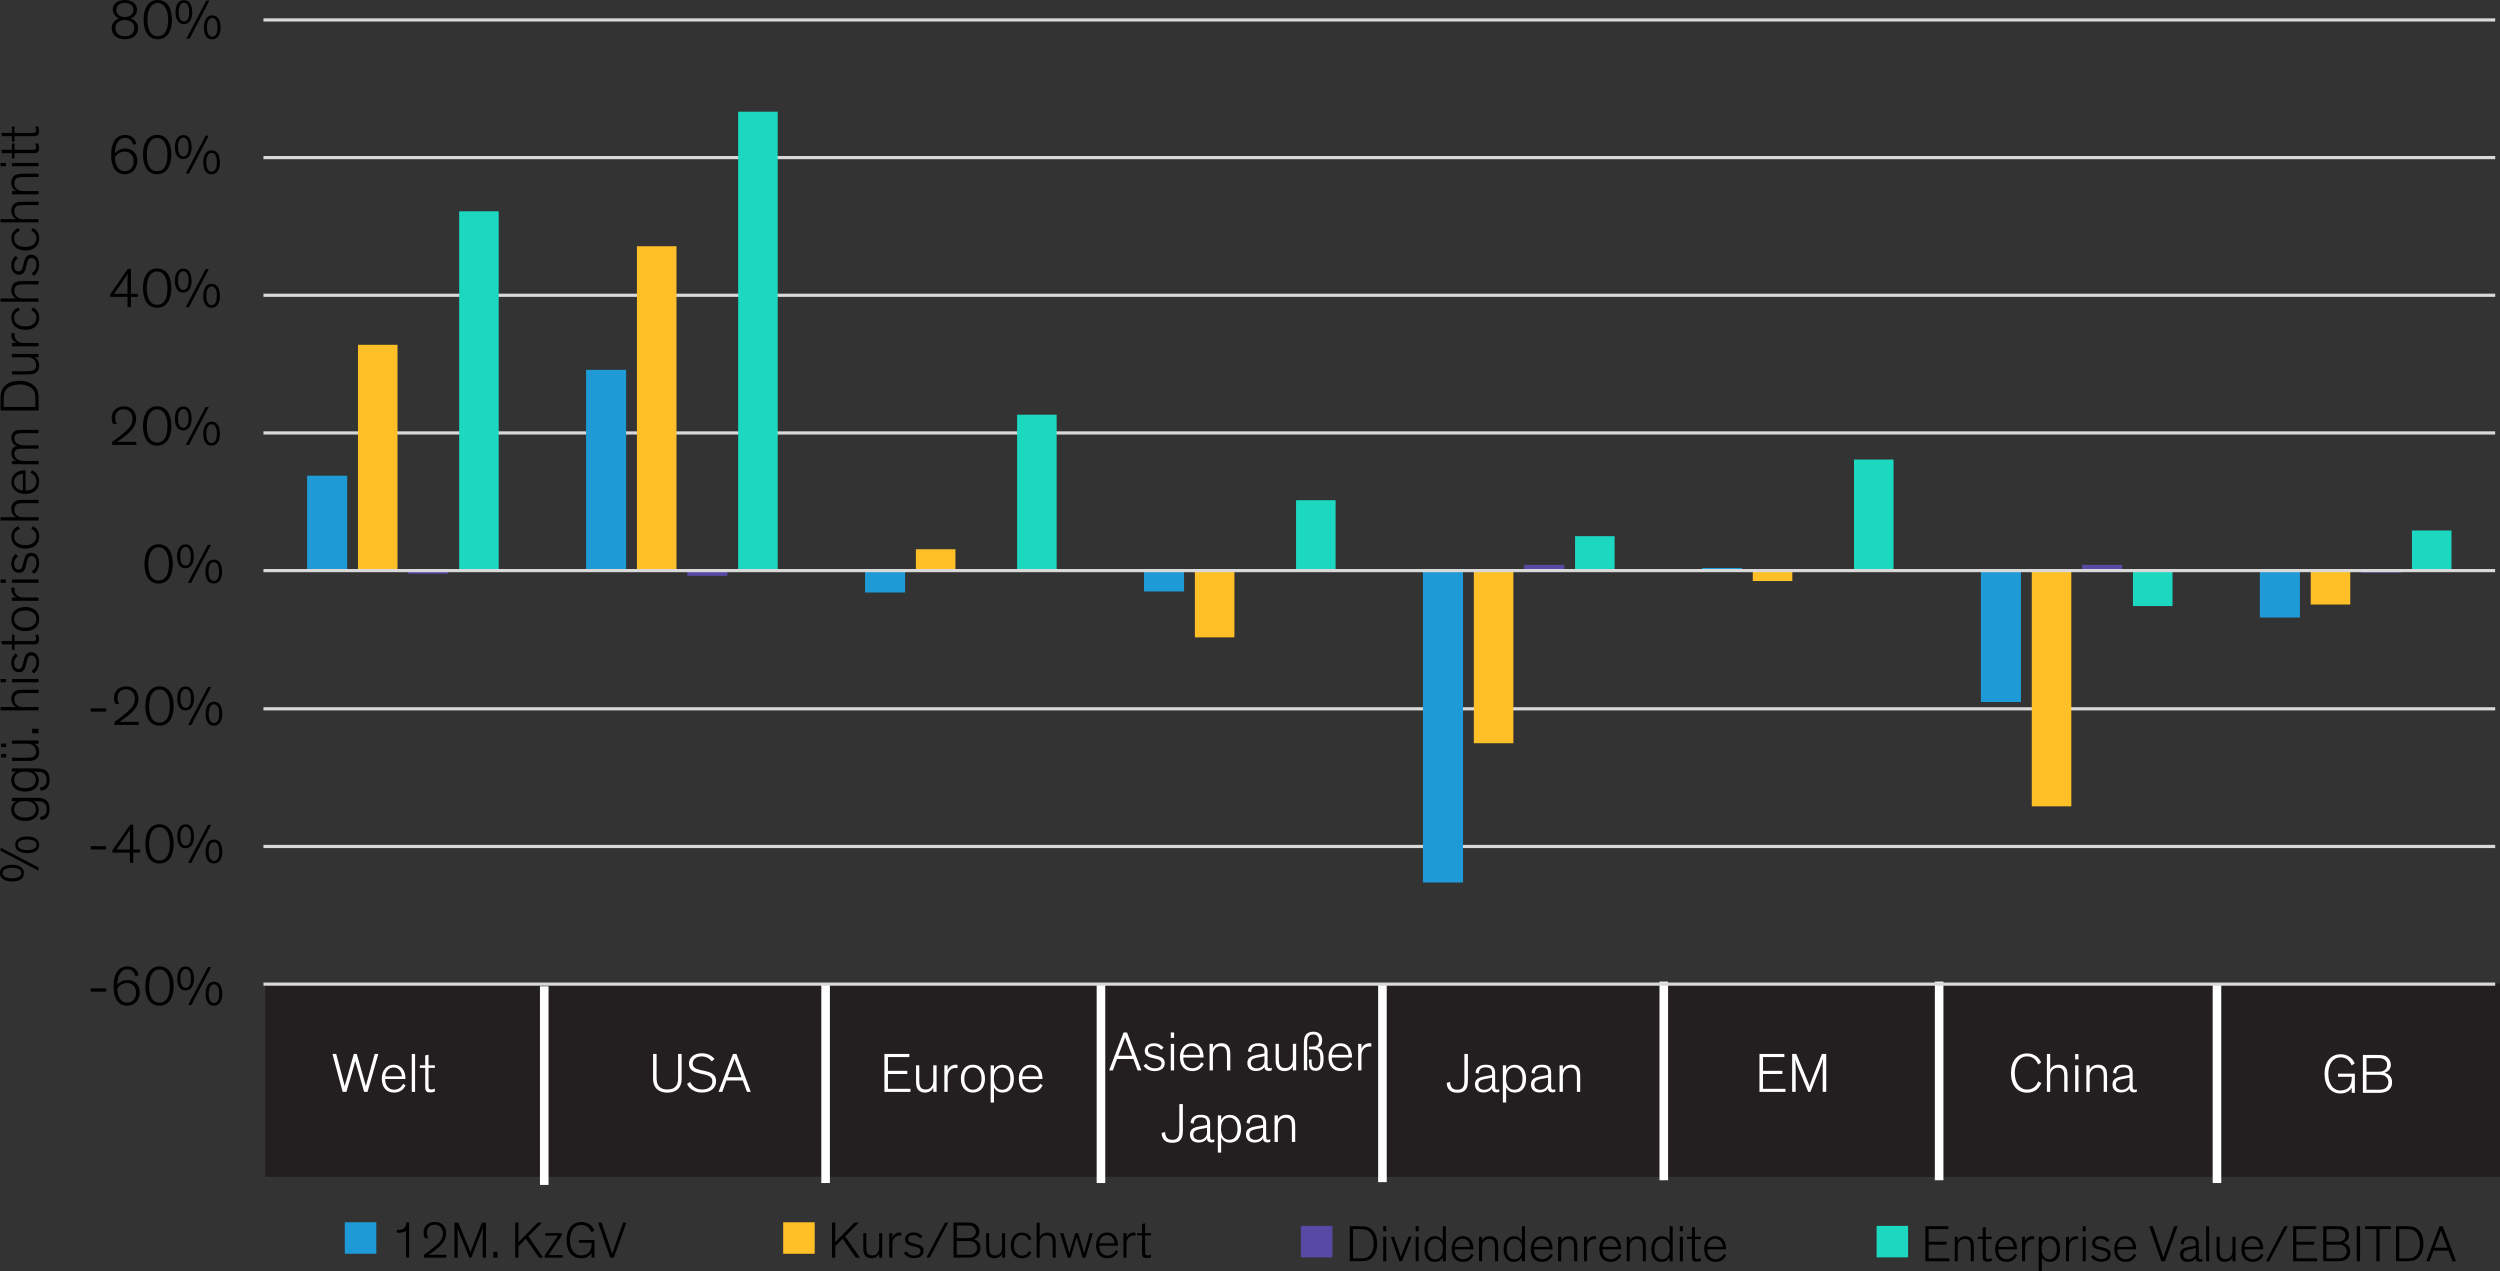 <?xml version="1.0" encoding="UTF-8"?>
<svg id="Layer_1" data-name="Layer 1" xmlns="http://www.w3.org/2000/svg" xmlns:xlink="http://www.w3.org/1999/xlink" viewBox="0 0 582.36 296.08">
  <rect x="0" y="0" width="582.36" height="296.08" fill="#333333" stroke="none"/>
  <defs>
    <style>
      .cls-1, .cls-2 {
        fill: #1e9bd7;
      }

      .cls-2, .cls-3, .cls-4, .cls-5 {
        fill-rule: evenodd;
      }

      .cls-6 {
        fill: #fff;
      }

      .cls-7, .cls-4 {
        fill: #ffbf27;
      }

      .cls-3, .cls-8 {
        fill: #1cd8c0;
      }

      .cls-9 {
        clip-path: url(#clippath-1);
      }

      .cls-10 {
        fill: #231f20;
      }

      .cls-11 {
        clip-path: url(#clippath-3);
      }

      .cls-12, .cls-5 {
        fill: #5949a7;
      }

      .cls-13 {
        clip-rule: evenodd;
      }

      .cls-13, .cls-14, .cls-15 {
        fill: none;
      }

      .cls-14 {
        stroke: #fff;
        stroke-miterlimit: 10;
        stroke-width: 2px;
      }

      .cls-15 {
        stroke: #d9d9d9;
        stroke-linejoin: round;
        stroke-width: .75px;
      }

      .cls-16 {
        clip-path: url(#clippath-2);
      }

      .cls-17 {
        clip-path: url(#clippath);
      }
    </style>
    <clipPath id="clippath">
      <polygon class="cls-13" points="61.37 229.86 581.95 229.86 581.95 4.64 61.37 4.64 61.37 229.86 61.37 229.86"/>
    </clipPath>
    <clipPath id="clippath-1">
      <polygon class="cls-13" points="61.37 229.86 581.95 229.86 581.95 4.64 61.37 4.64 61.37 229.86 61.37 229.86"/>
    </clipPath>
    <clipPath id="clippath-2">
      <polygon class="cls-13" points="61.37 229.86 581.95 229.86 581.95 4.64 61.37 4.64 61.37 229.86 61.37 229.86"/>
    </clipPath>
    <clipPath id="clippath-3">
      <polygon class="cls-13" points="61.37 229.86 581.95 229.86 581.95 4.64 61.37 4.64 61.37 229.86 61.37 229.86"/>
    </clipPath>
  </defs>
  <rect class="cls-10" x="61.79" y="229.1" width="520.57" height="45.04"/>
  <g>
    <g>
      <path d="M24.73,231h-3.6v-.77h3.6v.77Z"/>
      <path d="M31.56,227.44c-.03-.11-.07-.26-.14-.45-.07-.19-.17-.37-.3-.54-.13-.17-.31-.33-.54-.46-.23-.13-.52-.19-.87-.19-.4,0-.74.09-1.03.26-.29.17-.54.42-.73.74-.2.32-.35.71-.46,1.16-.1.45-.17.95-.18,1.5.21-.33.53-.61.96-.84s.92-.34,1.49-.34c.37,0,.73.06,1.07.19.34.13.63.31.89.55.26.24.46.54.61.9.15.36.23.77.23,1.24,0,.41-.07.8-.2,1.17-.13.37-.32.7-.57.99s-.55.52-.92.69c-.36.17-.78.26-1.25.26s-.9-.09-1.28-.27c-.39-.18-.72-.45-1-.82-.28-.37-.5-.84-.66-1.41-.16-.57-.23-1.25-.23-2.04,0-.73.07-1.38.21-1.94s.35-1.05.63-1.45c.28-.4.62-.7,1.03-.91s.89-.31,1.42-.31c.44,0,.82.07,1.13.21s.57.31.77.52.36.43.46.67.17.45.19.64l-.75.29ZM27.32,230.39c.04.97.26,1.74.66,2.31.39.57.94.86,1.64.86.29,0,.56-.05.81-.16.26-.11.48-.26.66-.46.19-.2.33-.44.44-.73s.16-.61.16-.97-.06-.7-.17-.98c-.11-.28-.27-.52-.46-.71-.2-.19-.42-.33-.67-.42-.25-.09-.52-.14-.79-.14s-.54.04-.79.12c-.25.08-.47.19-.68.32-.2.13-.38.29-.52.46-.14.17-.24.34-.31.5Z"/>
      <path d="M37.16,234.27c-.61,0-1.12-.13-1.54-.38s-.76-.59-1.02-1.01c-.26-.42-.45-.91-.57-1.46-.12-.55-.18-1.12-.18-1.72,0-.64.07-1.24.2-1.8.13-.56.34-1.04.61-1.46.27-.41.62-.73,1.03-.97.41-.23.9-.35,1.46-.35s1.04.12,1.46.35c.42.23.76.56,1.03.97.27.41.48.9.61,1.46.13.56.2,1.16.2,1.8,0,.6-.06,1.17-.18,1.72-.12.55-.31,1.04-.57,1.46-.26.42-.61.76-1.03,1.01s-.93.38-1.53.38ZM37.16,225.82c-.41,0-.76.1-1.07.3-.3.2-.55.47-.75.82-.2.35-.35.75-.45,1.22s-.15.97-.15,1.51c0,.5.04.99.12,1.46.08.47.21.88.39,1.24.18.36.43.65.74.86s.7.33,1.17.33.86-.11,1.16-.33.55-.5.74-.86c.19-.36.32-.77.39-1.24s.11-.95.11-1.46c0-.54-.05-1.04-.15-1.51s-.25-.88-.45-1.22c-.2-.35-.45-.62-.75-.82s-.65-.3-1.06-.3Z"/>
      <path d="M45.19,228c0,.35-.04.68-.11,1.01-.07.33-.19.62-.35.87-.16.26-.36.46-.61.61-.25.15-.54.23-.88.23-.36,0-.67-.08-.92-.23-.25-.16-.45-.36-.6-.62-.15-.26-.26-.55-.33-.87s-.1-.66-.1-1,.03-.68.09-1.01.16-.64.31-.92c.15-.27.35-.5.6-.67.26-.17.57-.26.96-.26s.72.09.97.27.44.41.58.68c.14.28.24.59.29.92.05.34.08.67.08.99ZM44.49,228.01c0-.33-.02-.63-.07-.91-.05-.28-.12-.52-.22-.72-.1-.2-.23-.36-.38-.47-.16-.11-.34-.17-.56-.17s-.39.06-.55.17c-.16.11-.29.27-.39.47-.1.2-.18.43-.23.7-.05.26-.07.54-.07.84s.02.56.06.82.11.49.21.7c.1.2.23.37.38.49.16.12.35.18.57.18s.43-.06.58-.17c.16-.11.28-.26.38-.46s.16-.41.21-.66c.04-.25.06-.52.06-.79ZM44.57,234.11h-.75l4.63-8.84h.73l-4.6,8.84ZM51.78,231.55c0,.35-.04.68-.11,1.01s-.19.62-.35.87c-.16.26-.36.46-.61.61s-.54.23-.88.23c-.36,0-.67-.08-.92-.23s-.45-.36-.6-.62-.26-.55-.32-.87-.1-.66-.1-.99.03-.68.09-1.01.16-.64.31-.92c.15-.27.35-.5.6-.67.26-.17.57-.26.96-.26s.72.09.97.27.44.41.58.68.24.58.29.92c.05.34.08.67.08.99ZM51.08,231.56c0-.33-.02-.63-.07-.91-.05-.28-.12-.52-.22-.72-.1-.2-.23-.36-.38-.47-.16-.11-.34-.17-.56-.17s-.39.06-.55.17c-.16.11-.29.27-.39.47-.1.2-.18.43-.23.7-.05.26-.07.54-.07.84s.02.56.06.82.11.49.21.7c.1.2.23.37.38.49.16.12.35.18.57.18s.43-.06.58-.17c.16-.11.28-.26.38-.46.1-.19.16-.41.21-.66.04-.25.06-.52.06-.79Z"/>
    </g>
    <g>
      <path d="M24.73,197.88h-3.6v-.77h3.6v.77Z"/>
      <path d="M31.05,200.99h-.79v-2.38h-4.07v-.56l4.13-5.95h.73v5.8h1.61v.71h-1.61v2.38ZM30.26,197.9v-2.94c0-.36,0-.69.01-1.01,0-.32.02-.57.04-.76h-.01c-.09.17-.23.41-.42.71-.19.3-.41.64-.66,1.01l-2.09,2.99h3.13Z"/>
      <path d="M37.16,201.15c-.61,0-1.12-.13-1.54-.38s-.76-.59-1.02-1.01c-.26-.42-.45-.91-.57-1.46-.12-.55-.18-1.12-.18-1.72,0-.64.07-1.24.2-1.8.13-.56.34-1.04.61-1.46.27-.41.62-.73,1.03-.97.41-.23.9-.35,1.46-.35s1.04.12,1.46.35c.42.23.76.56,1.03.97.27.41.48.9.61,1.46.13.56.2,1.16.2,1.8,0,.6-.06,1.17-.18,1.72-.12.55-.31,1.04-.57,1.46-.26.42-.61.76-1.03,1.01s-.93.38-1.53.38ZM37.16,192.69c-.41,0-.76.1-1.07.3-.3.2-.55.47-.75.82-.2.35-.35.75-.45,1.22s-.15.97-.15,1.51c0,.5.04.99.12,1.46.08.47.21.88.39,1.24.18.36.43.65.74.86s.7.33,1.17.33.86-.11,1.16-.33.55-.5.74-.86c.19-.36.32-.77.39-1.24s.11-.95.11-1.46c0-.54-.05-1.04-.15-1.51s-.25-.88-.45-1.22c-.2-.35-.45-.62-.75-.82s-.65-.3-1.06-.3Z"/>
      <path d="M45.19,194.88c0,.35-.04.68-.11,1.01-.07.33-.19.62-.35.87-.16.26-.36.46-.61.61-.25.15-.54.23-.88.23-.36,0-.67-.08-.92-.23-.25-.16-.45-.36-.6-.62-.15-.26-.26-.55-.33-.87s-.1-.66-.1-1,.03-.68.09-1.01.16-.64.31-.92c.15-.27.35-.5.6-.67.26-.17.57-.26.96-.26s.72.09.97.27.44.41.58.68c.14.28.24.59.29.92.05.34.08.67.08.99ZM44.49,194.89c0-.33-.02-.63-.07-.91-.05-.28-.12-.52-.22-.72-.1-.2-.23-.36-.38-.47-.16-.11-.34-.17-.56-.17s-.39.06-.55.17c-.16.11-.29.27-.39.47-.1.2-.18.43-.23.7-.05.26-.07.54-.07.84s.02.56.06.82.11.49.21.7c.1.2.23.37.38.49.16.12.35.18.57.18s.43-.06.58-.17c.16-.11.28-.26.38-.46s.16-.41.21-.66c.04-.25.06-.52.06-.79ZM44.57,200.99h-.75l4.63-8.84h.73l-4.6,8.84ZM51.78,198.43c0,.35-.04.68-.11,1.01s-.19.62-.35.87c-.16.26-.36.46-.61.61s-.54.23-.88.23c-.36,0-.67-.08-.92-.23s-.45-.36-.6-.62-.26-.55-.32-.87-.1-.66-.1-.99.03-.68.09-1.01.16-.64.31-.92c.15-.27.35-.5.6-.67.26-.17.57-.26.96-.26s.72.09.97.27.44.41.58.68.24.58.29.92c.05.34.08.67.08.99ZM51.08,198.44c0-.33-.02-.63-.07-.91-.05-.28-.12-.52-.22-.72-.1-.2-.23-.36-.38-.47-.16-.11-.34-.17-.56-.17s-.39.06-.55.17c-.16.11-.29.27-.39.47-.1.2-.18.43-.23.7-.05.26-.07.54-.07.84s.02.56.06.82.11.49.21.7c.1.2.23.37.38.49.16.12.35.18.57.18s.43-.06.58-.17c.16-.11.28-.26.38-.46.1-.19.16-.41.21-.66.04-.25.06-.52.06-.79Z"/>
    </g>
    <g>
      <path d="M24.73,165.77h-3.6v-.77h3.6v.77Z"/>
      <path d="M26.85,163.94c-.11-.23-.19-.47-.23-.7-.04-.23-.06-.47-.06-.7,0-.36.06-.71.19-1.03.13-.32.32-.6.56-.84.24-.24.54-.43.89-.57s.74-.21,1.18-.21c.49,0,.91.08,1.27.23.36.15.67.36.9.62.24.26.42.57.53.92.12.35.18.71.18,1.1,0,.47-.07.89-.22,1.27-.15.38-.34.73-.58,1.05s-.51.62-.81.9c-.3.28-.61.54-.92.79-.42.33-.8.62-1.16.87-.36.25-.62.42-.77.52h4.51v.71h-5.64v-.71c.17-.11.38-.26.61-.43.23-.17.49-.36.75-.57s.55-.43.84-.66c.29-.23.57-.46.85-.7.23-.21.45-.42.66-.64s.39-.44.54-.68c.15-.24.27-.5.36-.78.09-.28.14-.59.14-.93s-.05-.66-.16-.93c-.11-.27-.26-.5-.44-.7s-.41-.34-.66-.44c-.25-.1-.52-.15-.81-.15-.33,0-.62.05-.86.16-.25.11-.45.25-.62.44s-.29.39-.37.63-.12.49-.12.76c0,.36.05.67.15.94.1.27.19.47.27.58l-.94-.14Z"/>
      <path d="M37.16,169.04c-.61,0-1.12-.13-1.54-.38s-.76-.59-1.02-1.01c-.26-.42-.45-.91-.57-1.46-.12-.55-.18-1.12-.18-1.72,0-.64.07-1.24.2-1.8.13-.56.34-1.04.61-1.46.27-.41.62-.73,1.03-.97.41-.23.9-.35,1.46-.35s1.04.12,1.46.35c.42.23.76.56,1.03.97.27.41.48.9.61,1.46.13.56.2,1.16.2,1.8,0,.6-.06,1.17-.18,1.72-.12.55-.31,1.04-.57,1.46-.26.42-.61.76-1.03,1.01s-.93.38-1.53.38ZM37.16,160.59c-.41,0-.76.1-1.07.3-.3.2-.55.47-.75.82-.2.35-.35.75-.45,1.22s-.15.97-.15,1.51c0,.5.04.99.12,1.46.08.47.21.88.39,1.24.18.36.43.65.74.86s.7.33,1.17.33.86-.11,1.16-.33.55-.5.74-.86c.19-.36.32-.77.39-1.24s.11-.95.11-1.46c0-.54-.05-1.04-.15-1.51s-.25-.88-.45-1.22c-.2-.35-.45-.62-.75-.82s-.65-.3-1.06-.3Z"/>
      <path d="M45.19,162.77c0,.35-.04.68-.11,1.01-.07.33-.19.62-.35.87-.16.26-.36.46-.61.61-.25.15-.54.23-.88.23-.36,0-.67-.08-.92-.23-.25-.16-.45-.36-.6-.62-.15-.26-.26-.55-.33-.87s-.1-.66-.1-1,.03-.68.09-1.01.16-.64.31-.92c.15-.27.35-.5.6-.67.26-.17.57-.26.96-.26s.72.09.97.27.44.41.58.68c.14.28.24.59.29.92.05.34.08.67.08.99ZM44.49,162.78c0-.33-.02-.63-.07-.91-.05-.28-.12-.52-.22-.72-.1-.2-.23-.36-.38-.47-.16-.11-.34-.17-.56-.17s-.39.06-.55.17c-.16.11-.29.27-.39.47-.1.2-.18.43-.23.7-.05.26-.07.54-.07.84s.02.56.06.82.11.49.21.7c.1.2.23.37.38.49.16.12.35.18.57.18s.43-.06.58-.17c.16-.11.28-.26.38-.46s.16-.41.21-.66c.04-.25.06-.52.06-.79ZM44.57,168.88h-.75l4.63-8.84h.73l-4.6,8.84ZM51.78,166.32c0,.35-.04.68-.11,1.01s-.19.62-.35.87c-.16.26-.36.46-.61.61s-.54.23-.88.23c-.36,0-.67-.08-.92-.23s-.45-.36-.6-.62-.26-.55-.32-.87-.1-.66-.1-.99.03-.68.09-1.01.16-.64.31-.92c.15-.27.35-.5.6-.67.26-.17.57-.26.96-.26s.72.09.97.27.44.41.58.68.24.58.29.92c.05.34.08.67.08.99ZM51.08,166.33c0-.33-.02-.63-.07-.91-.05-.28-.12-.52-.22-.72-.1-.2-.23-.36-.38-.47-.16-.11-.34-.17-.56-.17s-.39.06-.55.17c-.16.11-.29.27-.39.47-.1.2-.18.43-.23.7-.05.26-.07.54-.07.84s.02.56.06.82.11.49.21.7c.1.2.23.37.38.49.16.12.35.18.57.18s.43-.06.58-.17c.16-.11.28-.26.38-.46.1-.19.16-.41.21-.66.04-.25.06-.52.06-.79Z"/>
    </g>
    <g>
      <path d="M36.96,135.93c-.61,0-1.12-.13-1.54-.38s-.76-.59-1.02-1.01c-.26-.42-.45-.91-.57-1.46-.12-.55-.18-1.12-.18-1.72,0-.64.07-1.24.2-1.8.13-.56.34-1.04.61-1.46.27-.41.62-.73,1.03-.97.41-.23.9-.35,1.46-.35s1.04.12,1.46.35c.42.23.76.56,1.03.97.27.41.48.9.61,1.46.13.56.2,1.16.2,1.8,0,.6-.06,1.17-.18,1.72-.12.55-.31,1.04-.57,1.46-.26.42-.61.76-1.03,1.01s-.93.38-1.53.38ZM36.96,127.48c-.41,0-.76.1-1.07.3-.3.2-.55.47-.75.82-.2.35-.35.75-.45,1.22s-.15.97-.15,1.51c0,.5.04.99.12,1.46.08.47.21.88.39,1.24.18.36.43.65.74.86s.7.33,1.17.33.86-.11,1.16-.33.55-.5.74-.86c.19-.36.32-.77.39-1.24s.11-.95.11-1.46c0-.54-.05-1.04-.15-1.51s-.25-.88-.45-1.22c-.2-.35-.45-.62-.75-.82s-.65-.3-1.06-.3Z"/>
      <path d="M45.15,129.66c0,.35-.04.68-.11,1.01-.07.33-.19.62-.35.87-.16.26-.36.46-.61.61-.25.15-.54.23-.88.23-.36,0-.67-.08-.92-.23-.25-.16-.45-.36-.6-.62-.15-.26-.26-.55-.33-.87s-.1-.66-.1-1,.03-.68.09-1.01.16-.64.31-.92c.15-.27.35-.5.6-.67.26-.17.57-.26.96-.26s.72.09.97.27.44.41.58.68c.14.28.24.59.29.92.05.34.08.67.08.99ZM44.45,129.67c0-.33-.02-.63-.07-.91-.05-.28-.12-.52-.22-.72-.1-.2-.23-.36-.38-.47-.16-.11-.34-.17-.56-.17s-.39.06-.55.17c-.16.11-.29.27-.39.47-.1.2-.18.43-.23.7-.05.26-.07.54-.07.84s.02.56.06.82.11.49.21.7c.1.2.23.37.38.49.16.12.35.18.57.18s.43-.06.58-.17c.16-.11.28-.26.38-.46s.16-.41.21-.66c.04-.25.06-.52.06-.79ZM44.52,135.77h-.75l4.63-8.84h.73l-4.6,8.84ZM51.74,133.21c0,.35-.04.68-.11,1.01s-.19.62-.35.87c-.16.26-.36.46-.61.61s-.54.23-.88.23c-.36,0-.67-.08-.92-.23s-.45-.36-.6-.62-.26-.55-.32-.87-.1-.66-.1-.99.03-.68.09-1.01.16-.64.31-.92c.15-.27.35-.5.6-.67.26-.17.57-.26.96-.26s.72.09.97.27.44.41.58.68.24.58.29.92c.05.34.08.67.08.99ZM51.04,133.22c0-.33-.02-.63-.07-.91-.05-.28-.12-.52-.22-.72-.1-.2-.23-.36-.38-.47-.16-.11-.34-.17-.56-.17s-.39.06-.55.17c-.16.11-.29.27-.39.47-.1.2-.18.43-.23.7-.05.26-.07.54-.07.84s.02.56.06.82.11.49.21.7c.1.2.23.37.38.49.16.12.35.18.57.18s.43-.06.58-.17c.16-.11.28-.26.38-.46.1-.19.16-.41.21-.66.04-.25.06-.52.06-.79Z"/>
    </g>
    <g>
      <path d="M26.3,98.71c-.11-.23-.19-.47-.23-.7-.04-.23-.06-.47-.06-.7,0-.36.06-.71.19-1.03.13-.32.32-.6.56-.84.24-.24.54-.43.89-.57s.74-.21,1.18-.21c.49,0,.91.08,1.27.23.36.15.67.36.9.62.24.26.42.57.53.92.12.35.18.71.18,1.1,0,.47-.07.89-.22,1.27-.15.38-.34.73-.58,1.05s-.51.62-.81.9c-.3.28-.61.54-.92.79-.42.33-.8.62-1.16.87-.36.25-.62.42-.77.52h4.51v.71h-5.64v-.71c.17-.11.38-.26.61-.43.23-.17.49-.36.75-.57s.55-.43.84-.66c.29-.23.57-.46.85-.7.23-.21.45-.42.66-.64s.39-.44.54-.68c.15-.24.27-.5.36-.78.09-.28.14-.59.14-.93s-.05-.66-.16-.93c-.11-.27-.26-.5-.44-.7s-.41-.34-.66-.44c-.25-.1-.52-.15-.81-.15-.33,0-.62.05-.86.16-.25.11-.45.25-.62.44s-.29.39-.37.63-.12.49-.12.76c0,.36.05.67.15.94.1.27.19.47.27.58l-.94-.14Z"/>
      <path d="M36.61,103.8c-.61,0-1.12-.13-1.54-.38s-.76-.59-1.02-1.01c-.26-.42-.45-.91-.57-1.46-.12-.55-.18-1.12-.18-1.72,0-.64.07-1.24.2-1.8.13-.56.34-1.04.61-1.46.27-.41.62-.73,1.03-.97.41-.23.9-.35,1.46-.35s1.04.12,1.46.35c.42.23.76.56,1.03.97.27.41.48.9.61,1.46.13.56.2,1.16.2,1.8,0,.6-.06,1.17-.18,1.72-.12.55-.31,1.04-.57,1.46-.26.42-.61.76-1.03,1.01s-.93.38-1.53.38ZM36.61,95.35c-.41,0-.76.1-1.07.3-.3.2-.55.47-.75.82-.2.35-.35.75-.45,1.22s-.15.97-.15,1.51c0,.5.04.99.12,1.46.08.47.21.88.39,1.24.18.36.43.65.74.86s.7.33,1.17.33.86-.11,1.16-.33.55-.5.74-.86c.19-.36.32-.77.39-1.24s.11-.95.11-1.46c0-.54-.05-1.04-.15-1.51s-.25-.88-.45-1.22c-.2-.35-.45-.62-.75-.82s-.65-.3-1.06-.3Z"/>
      <path d="M44.64,97.54c0,.35-.04.68-.11,1.01-.07.33-.19.62-.35.87-.16.26-.36.46-.61.61-.25.15-.54.23-.88.23-.36,0-.67-.08-.92-.23-.25-.16-.45-.36-.6-.62-.15-.26-.26-.55-.33-.87s-.1-.66-.1-1,.03-.68.09-1.01.16-.64.31-.92c.15-.27.35-.5.6-.67.26-.17.57-.26.96-.26s.72.09.97.27.44.41.58.68c.14.28.24.59.29.92.05.34.08.67.08.99ZM43.94,97.55c0-.33-.02-.63-.07-.91-.05-.28-.12-.52-.22-.72-.1-.2-.23-.36-.38-.47-.16-.11-.34-.17-.56-.17s-.39.06-.55.17c-.16.11-.29.27-.39.47-.1.2-.18.43-.23.7-.05.26-.07.54-.07.84s.02.56.06.82.11.49.21.7c.1.2.23.37.38.49.16.12.35.18.57.18s.43-.06.58-.17c.16-.11.28-.26.38-.46s.16-.41.21-.66c.04-.25.06-.52.06-.79ZM44.02,103.65h-.75l4.63-8.84h.73l-4.6,8.84ZM51.23,101.09c0,.35-.04.68-.11,1.01s-.19.62-.35.87c-.16.26-.36.46-.61.61s-.54.23-.88.23c-.36,0-.67-.08-.92-.23s-.45-.36-.6-.62-.26-.55-.32-.87-.1-.66-.1-.99.03-.68.09-1.01.16-.64.31-.92c.15-.27.35-.5.6-.67.26-.17.57-.26.96-.26s.72.09.97.27.44.41.58.68.24.58.29.92c.05.34.08.67.08.99ZM50.53,101.1c0-.33-.02-.63-.07-.91-.05-.28-.12-.52-.22-.72-.1-.2-.23-.36-.38-.47-.16-.11-.34-.17-.56-.17s-.39.06-.55.17c-.16.11-.29.27-.39.47-.1.2-.18.43-.23.7-.05.26-.07.54-.07.84s.02.56.06.82.11.49.21.7c.1.2.23.37.38.49.16.12.35.18.57.18s.43-.06.58-.17c.16-.11.28-.26.38-.46.1-.19.16-.41.21-.66.04-.25.06-.52.06-.79Z"/>
    </g>
    <g>
      <path d="M30.5,71.54h-.79v-2.38h-4.07v-.56l4.13-5.95h.73v5.8h1.61v.72h-1.61v2.38ZM29.7,68.44v-2.94c0-.36,0-.69.01-1.01,0-.32.02-.57.04-.76h-.01c-.09.17-.23.41-.42.71-.19.3-.41.63-.66,1.01l-2.09,2.99h3.13Z"/>
      <path d="M36.61,71.69c-.61,0-1.12-.13-1.54-.38-.42-.26-.76-.59-1.02-1.01-.26-.42-.45-.91-.57-1.46-.12-.55-.18-1.12-.18-1.72,0-.64.07-1.24.2-1.8s.34-1.04.61-1.46c.27-.41.62-.73,1.03-.97.41-.23.9-.35,1.46-.35s1.04.12,1.46.35c.42.23.76.56,1.03.97.27.41.48.9.61,1.46s.2,1.16.2,1.8c0,.6-.06,1.17-.18,1.72-.12.55-.31,1.04-.57,1.46-.26.42-.61.76-1.03,1.01-.42.25-.93.38-1.53.38ZM36.61,63.24c-.41,0-.76.1-1.07.3-.3.2-.55.47-.75.82-.2.35-.35.75-.45,1.22s-.15.97-.15,1.51c0,.5.04.99.12,1.46.08.47.21.88.39,1.24.18.36.43.65.74.87.31.22.7.32,1.17.32s.86-.11,1.16-.32c.31-.22.55-.5.74-.87.19-.36.32-.77.39-1.24s.11-.95.11-1.46c0-.54-.05-1.04-.15-1.51s-.25-.88-.45-1.22c-.2-.35-.45-.62-.75-.82s-.65-.3-1.06-.3Z"/>
      <path d="M44.64,65.43c0,.35-.04.68-.11,1.01-.07.33-.19.62-.35.87-.16.26-.36.46-.61.61-.25.15-.54.23-.88.23-.36,0-.67-.08-.92-.23-.25-.16-.45-.36-.6-.62-.15-.25-.26-.55-.33-.87-.06-.32-.1-.66-.1-.99s.03-.68.09-1.01.16-.64.31-.92c.15-.27.35-.5.6-.67.26-.17.57-.26.96-.26s.72.09.97.27c.25.18.44.41.58.68.14.28.24.58.29.92.05.34.08.67.08.99ZM43.94,65.44c0-.33-.02-.63-.07-.91-.05-.28-.12-.52-.22-.72-.1-.2-.23-.36-.38-.47-.16-.11-.34-.17-.56-.17s-.39.06-.55.17c-.16.11-.29.27-.39.47s-.18.43-.23.7c-.05.26-.07.54-.07.84s.02.56.06.82c.04.26.11.49.21.7.1.2.23.37.38.49.16.12.35.18.57.18s.43-.06.58-.17c.16-.11.28-.26.38-.46.1-.19.16-.41.21-.66.04-.25.06-.51.06-.79ZM44.02,71.54h-.75l4.63-8.84h.73l-4.6,8.84ZM51.23,68.98c0,.35-.04.68-.11,1.01s-.19.62-.35.87c-.16.26-.36.46-.61.61-.25.15-.54.23-.88.23-.36,0-.67-.08-.92-.23s-.45-.36-.6-.62c-.15-.26-.26-.55-.32-.87-.06-.33-.1-.66-.1-1s.03-.68.09-1.01.16-.64.31-.92c.15-.27.35-.5.6-.67.26-.17.57-.26.96-.26s.72.09.97.27.44.41.58.68c.14.28.24.58.29.92.05.34.08.67.08.99ZM50.53,68.99c0-.33-.02-.63-.07-.91-.05-.28-.12-.52-.22-.72-.1-.2-.23-.36-.38-.47-.16-.11-.34-.17-.56-.17s-.39.06-.55.17c-.16.11-.29.27-.39.47-.1.2-.18.43-.23.7-.05.26-.07.54-.07.84s.02.56.06.82.11.49.21.7c.1.2.23.37.38.49.16.12.35.18.57.18s.43-.06.58-.17c.16-.11.28-.26.38-.45.1-.19.16-.41.21-.66.04-.25.06-.52.06-.79Z"/>
    </g>
    <g>
      <path d="M31,33.76c-.03-.11-.07-.26-.14-.45-.07-.19-.17-.37-.3-.54-.13-.17-.31-.32-.54-.45-.23-.13-.52-.2-.87-.2-.4,0-.74.09-1.03.26-.29.17-.54.42-.73.74-.2.32-.35.71-.46,1.16s-.17.95-.18,1.5c.21-.33.53-.61.96-.84.43-.23.92-.34,1.49-.34.37,0,.73.06,1.07.19.34.13.63.31.89.55.26.24.46.54.61.9.15.36.23.77.23,1.24,0,.41-.07.8-.2,1.17s-.32.7-.57.99-.55.52-.92.69c-.36.17-.78.26-1.25.26s-.9-.09-1.28-.27c-.39-.18-.72-.45-1-.82-.28-.37-.5-.84-.66-1.41-.16-.57-.23-1.25-.23-2.04,0-.73.07-1.38.21-1.94.14-.57.35-1.05.63-1.45s.62-.7,1.03-.91.89-.31,1.42-.31c.44,0,.82.07,1.13.21s.57.31.77.52.36.43.46.67c.1.24.17.45.19.64l-.75.29ZM26.77,36.71c.04.97.26,1.74.66,2.31.39.57.94.86,1.64.86.29,0,.56-.05.81-.16s.48-.26.66-.46c.19-.2.33-.44.44-.73.11-.29.16-.61.16-.97s-.06-.7-.17-.98c-.11-.28-.27-.52-.46-.71-.2-.19-.42-.33-.67-.42-.25-.09-.52-.14-.79-.14s-.54.04-.79.12c-.25.08-.47.19-.68.33s-.38.29-.52.46c-.14.17-.24.34-.31.5Z"/>
      <path d="M36.61,40.58c-.61,0-1.12-.13-1.54-.38s-.76-.59-1.02-1.01c-.26-.42-.45-.91-.57-1.46s-.18-1.12-.18-1.72c0-.64.07-1.24.2-1.8.13-.56.34-1.04.61-1.46.27-.41.62-.73,1.03-.97s.9-.35,1.46-.35,1.04.12,1.46.35.76.56,1.03.97c.27.41.48.9.61,1.46.13.56.2,1.16.2,1.8,0,.6-.06,1.17-.18,1.72-.12.55-.31,1.04-.57,1.46-.26.42-.61.76-1.03,1.01s-.93.38-1.53.38ZM36.61,32.13c-.41,0-.76.1-1.07.3-.3.2-.55.47-.75.82-.2.35-.35.75-.45,1.22-.1.47-.15.97-.15,1.51,0,.5.04.99.12,1.46.08.47.21.88.39,1.24.18.36.43.65.74.86.31.22.7.32,1.17.32s.86-.11,1.16-.32c.31-.22.55-.5.74-.86.19-.36.32-.77.39-1.24.07-.47.11-.95.11-1.46,0-.54-.05-1.04-.15-1.51-.1-.47-.25-.88-.45-1.22-.2-.35-.45-.62-.75-.82-.3-.2-.65-.3-1.06-.3Z"/>
      <path d="M44.64,34.32c0,.35-.04.68-.11,1.01-.07.33-.19.62-.35.87-.16.26-.36.46-.61.61-.25.15-.54.23-.88.23-.36,0-.67-.08-.92-.23-.25-.16-.45-.36-.6-.62-.15-.26-.26-.55-.33-.87-.06-.32-.1-.66-.1-.99s.03-.68.09-1.01.16-.64.31-.92.35-.5.6-.67c.26-.17.57-.26.96-.26s.72.09.97.27c.25.18.44.41.58.68.14.28.24.58.29.92.05.34.08.67.08.99ZM43.94,34.33c0-.33-.02-.63-.07-.91-.05-.28-.12-.52-.22-.72s-.23-.36-.38-.47c-.16-.11-.34-.17-.56-.17s-.39.06-.55.17c-.16.11-.29.27-.39.47s-.18.43-.23.7c-.05.26-.07.54-.07.84s.02.56.06.82c.04.26.11.49.21.7s.23.37.38.49c.16.12.35.18.57.18s.43-.06.58-.17c.16-.11.28-.26.38-.46.1-.19.16-.41.21-.66.04-.25.06-.52.06-.79ZM44.02,40.43h-.75l4.63-8.84h.73l-4.6,8.84ZM51.23,37.87c0,.35-.04.68-.11,1.01-.07.33-.19.62-.35.87-.16.26-.36.46-.61.61-.25.15-.54.23-.88.23-.36,0-.67-.08-.92-.23-.25-.16-.45-.36-.6-.62-.15-.26-.26-.55-.32-.87-.06-.33-.1-.66-.1-.99s.03-.68.09-1.01c.06-.34.16-.64.31-.92.15-.27.35-.5.6-.67.26-.17.57-.26.96-.26s.72.09.97.27.44.41.58.68c.14.28.24.58.29.92.05.34.08.67.08.99ZM50.53,37.88c0-.33-.02-.63-.07-.91-.05-.28-.12-.52-.22-.72-.1-.2-.23-.36-.38-.47-.16-.11-.34-.17-.56-.17s-.39.06-.55.17c-.16.11-.29.27-.39.47-.1.2-.18.43-.23.7-.05.26-.07.54-.07.84s.02.56.06.82.11.49.21.7c.1.2.23.37.38.49.16.12.35.18.57.18s.43-.06.58-.17c.16-.11.28-.26.38-.45.1-.19.16-.41.21-.66.04-.25.06-.52.06-.79Z"/>
    </g>
    <g>
      <path d="M2.86,201.44c.35,0,.68.04,1.01.11.33.07.62.19.87.35.26.16.46.36.61.61.15.25.23.54.23.88,0,.36-.08.67-.23.92-.16.25-.36.45-.62.6-.26.15-.55.26-.87.33-.32.06-.66.1-.99.1s-.68-.03-1.01-.09-.64-.17-.92-.31-.5-.35-.67-.6-.26-.57-.26-.96.09-.72.27-.97c.18-.25.41-.44.68-.58.28-.14.58-.24.92-.29.34-.05.67-.08.99-.08ZM8.97,202.06v.75L.13,198.19v-.73l8.84,4.6ZM2.87,202.14c-.33,0-.63.02-.91.07-.28.05-.52.12-.72.22s-.36.23-.47.38c-.11.16-.17.34-.17.56s.06.39.17.55c.11.16.27.29.47.39.2.1.43.18.7.23.26.05.54.07.84.07s.56-.02.82-.07c.26-.04.49-.12.7-.21s.37-.23.49-.38c.12-.16.18-.35.18-.57s-.06-.43-.17-.58c-.11-.16-.26-.28-.46-.38-.19-.1-.41-.17-.66-.21-.25-.04-.52-.07-.79-.07ZM6.41,194.84c.35,0,.68.04,1.01.11.33.07.62.19.87.35.26.16.46.36.61.61.15.25.23.54.23.88,0,.36-.08.67-.23.92-.16.25-.36.45-.62.6-.26.15-.55.26-.87.33-.33.06-.66.1-.99.1s-.68-.03-1.01-.09c-.34-.06-.64-.16-.92-.31-.27-.15-.5-.35-.67-.6-.17-.26-.26-.57-.26-.96s.09-.72.27-.97.41-.44.68-.58c.28-.14.58-.24.92-.29.34-.05.67-.08.99-.08ZM6.42,195.55c-.33,0-.63.02-.91.07-.28.05-.52.12-.72.22-.2.1-.36.23-.47.38-.11.16-.17.34-.17.56s.06.39.17.55c.11.16.27.29.47.39.2.1.43.18.7.23.26.05.54.07.84.07s.56-.02.82-.06c.26-.04.49-.12.7-.21.2-.1.37-.23.49-.38.12-.16.18-.35.18-.57s-.06-.43-.17-.58c-.11-.16-.26-.28-.45-.38-.19-.1-.41-.17-.66-.21-.25-.04-.52-.07-.79-.07Z"/>
      <path d="M8.72,185.86c.97,0,1.68.21,2.14.64s.68,1.1.68,2.02c0,.44-.05.82-.16,1.12s-.25.56-.43.76c-.18.2-.4.35-.65.44s-.52.15-.81.17l-.21-.74c.23-.02.44-.06.63-.13s.36-.17.51-.31c.14-.13.26-.31.34-.53.08-.22.12-.48.12-.79,0-.42-.06-.76-.19-1.01-.13-.25-.31-.44-.53-.57-.22-.13-.48-.21-.77-.25-.29-.04-.61-.06-.95-.06h-.64c.36.16.66.42.88.75.23.34.34.76.34,1.27,0,.79-.28,1.42-.84,1.89s-1.34.71-2.35.71c-.5,0-.95-.07-1.35-.2s-.73-.31-1.01-.54c-.28-.23-.49-.5-.64-.83-.15-.32-.22-.67-.22-1.05,0-.49.11-.91.33-1.25.22-.34.5-.6.83-.76h-1.01v-.77h5.94ZM5.84,186.6c-.83,0-1.46.17-1.89.51-.43.34-.64.8-.64,1.38s.21,1.07.64,1.42c.43.35,1.06.53,1.88.53s1.44-.17,1.87-.5c.43-.33.65-.81.65-1.42s-.21-1.07-.64-1.41c-.43-.34-1.05-.51-1.87-.51Z"/>
      <path d="M8.72,179.01c.97,0,1.68.21,2.14.64s.68,1.1.68,2.02c0,.44-.05.82-.16,1.12s-.25.56-.43.76c-.18.2-.4.35-.65.44s-.52.15-.81.17l-.21-.74c.23-.02.44-.06.63-.13s.36-.17.51-.31c.14-.13.26-.31.34-.53.08-.22.12-.48.12-.79,0-.42-.06-.76-.19-1.01-.13-.25-.31-.44-.53-.57-.22-.13-.48-.21-.77-.25-.29-.04-.61-.06-.95-.06h-.64c.36.16.66.42.88.75.23.34.34.76.34,1.27,0,.79-.28,1.42-.84,1.89s-1.34.71-2.35.71c-.5,0-.95-.07-1.35-.2s-.73-.31-1.01-.54c-.28-.23-.49-.5-.64-.83-.15-.32-.22-.67-.22-1.05,0-.49.11-.91.33-1.25.22-.34.5-.6.83-.76h-1.01v-.77h5.94ZM5.84,179.75c-.83,0-1.46.17-1.89.51-.43.34-.64.8-.64,1.38s.21,1.07.64,1.42c.43.35,1.06.53,1.88.53s1.44-.17,1.87-.5c.43-.33.65-.81.65-1.42s-.21-1.07-.64-1.41c-.43-.34-1.05-.51-1.87-.51Z"/>
      <path d="M.26,174.01v-.81h1.18v.81H.26ZM.26,176.44v-.81h1.18v.81H.26ZM2.78,177.28v-.77h3.54c.39,0,.73-.03,1.01-.08s.51-.16.68-.31c.13-.12.23-.27.3-.45s.1-.4.1-.66c0-.32-.06-.59-.18-.81-.12-.22-.27-.4-.46-.54s-.4-.24-.63-.31c-.23-.06-.46-.1-.69-.1h-3.68v-.77h6.19v.77h-1.01c.15.06.29.14.44.25s.27.25.38.41c.11.16.2.35.26.57.06.21.1.45.1.71,0,.66-.2,1.17-.6,1.53-.2.17-.44.31-.73.4-.29.09-.67.14-1.14.14h-3.87Z"/>
      <path d="M7.49,169.76h1.48v1.07h-1.48v-1.07Z"/>
      <path d="M8.97,160.67v.77h-3.33c-.49,0-.89.02-1.19.07-.3.05-.54.15-.71.32-.27.24-.4.61-.4,1.1,0,.28.05.52.14.73.09.21.21.39.37.53.19.18.41.31.67.4.26.08.51.12.77.12h3.68v.77H.13v-.77h3.68c-.15-.06-.29-.15-.44-.26-.14-.11-.27-.25-.38-.42-.11-.17-.19-.36-.26-.57s-.1-.46-.1-.71c0-.66.2-1.17.6-1.53.11-.09.23-.18.34-.25.12-.07.26-.12.42-.17.16-.04.36-.08.6-.1.23-.02.52-.03.87-.03h3.5Z"/>
      <path d="M1.4,158.17v.77H.13v-.77h1.27ZM8.97,158.17v.77H2.78v-.77h6.19Z"/>
      <path d="M4.15,152.8c-.22.16-.41.37-.59.64-.18.27-.27.62-.27,1.03,0,.38.08.7.24.97.16.26.41.4.76.4s.57-.1.71-.31c.14-.2.26-.51.36-.93l.19-.82c.06-.26.13-.5.21-.73.08-.23.19-.42.32-.58.13-.17.29-.29.48-.39.19-.1.42-.14.7-.14.3,0,.57.06.8.18.23.12.42.29.58.5.16.21.28.47.36.76.08.29.12.62.12.96,0,.31-.04.6-.11.86-.07.26-.17.5-.29.72-.12.22-.26.41-.41.57-.15.16-.31.29-.47.39l-.44-.62c.31-.2.57-.47.77-.81.2-.34.3-.74.3-1.21,0-.52-.12-.91-.33-1.16s-.48-.38-.81-.38c-.17,0-.32.03-.44.1-.12.06-.21.16-.29.27s-.14.26-.2.42c-.05.16-.1.33-.14.51l-.21.86c-.06.28-.13.52-.22.73-.09.21-.19.39-.33.55-.13.15-.28.27-.46.34-.18.08-.4.12-.66.12-.28,0-.52-.06-.74-.17-.22-.11-.4-.27-.55-.46-.15-.2-.26-.42-.34-.69-.08-.26-.12-.54-.12-.84,0-.55.1-1,.31-1.37s.44-.66.71-.88l.49.58Z"/>
      <path d="M2.78,151.36v-1.25H.47l-.17-.77h2.48v-1.48h.6v1.48h4.19c.16,0,.29,0,.4-.02.11-.01.2-.04.27-.1.11-.09.17-.25.17-.48,0-.19-.02-.36-.07-.52-.05-.16-.09-.28-.14-.36h.69c.05.11.1.26.14.44.04.18.06.41.06.68,0,.2-.02.37-.06.52s-.12.27-.23.36c-.19.16-.51.25-.95.25H3.38v1.25h-.6Z"/>
      <path d="M5.9,147.02c-.49,0-.94-.07-1.34-.2-.4-.13-.74-.32-1.03-.56-.29-.24-.51-.54-.66-.88-.16-.35-.23-.74-.23-1.17s.08-.82.23-1.17c.16-.35.38-.64.66-.88.29-.24.63-.43,1.03-.56.4-.13.85-.2,1.34-.2s.93.07,1.33.2c.4.13.74.31,1.02.55.28.24.5.53.65.88.15.35.23.74.23,1.18s-.08.84-.23,1.18c-.15.35-.37.64-.65.88-.28.24-.62.42-1.02.55-.4.13-.84.2-1.33.2ZM5.89,146.21c.81,0,1.45-.18,1.9-.55.45-.37.68-.85.68-1.45,0-.29-.06-.57-.18-.81-.12-.25-.29-.46-.51-.64s-.49-.31-.81-.41-.68-.14-1.08-.14c-.81,0-1.45.18-1.91.54-.46.36-.69.85-.69,1.46s.23,1.1.69,1.46c.46.36,1.1.54,1.91.54Z"/>
      <path d="M3.43,136.9c-.03.15-.04.29-.04.43,0,.27.05.52.15.75.1.23.24.43.42.59.18.16.4.29.66.38.26.09.54.14.85.14h3.5v.77H2.78v-.77h1.2c-.18-.05-.35-.14-.52-.25-.16-.12-.31-.25-.43-.42-.12-.16-.22-.34-.29-.55-.07-.2-.11-.42-.11-.66,0-.13.01-.27.04-.42h.77Z"/>
      <path d="M1.4,134.99v.77H.13v-.77h1.27ZM8.97,134.99v.77H2.78v-.77h6.19Z"/>
      <path d="M4.15,129.63c-.22.16-.41.37-.59.64-.18.27-.27.62-.27,1.03,0,.38.08.7.24.97.16.26.41.4.76.4s.57-.1.71-.31c.14-.2.26-.51.36-.93l.19-.82c.06-.26.13-.5.21-.73.08-.23.19-.42.32-.58.13-.17.29-.29.48-.39.19-.1.42-.14.7-.14.3,0,.57.06.8.18.23.12.42.29.58.5.16.21.28.47.36.76.08.29.12.62.12.96,0,.31-.04.6-.11.86-.07.26-.17.5-.29.72-.12.22-.26.41-.41.57-.15.16-.31.29-.47.39l-.44-.62c.31-.2.57-.47.77-.81.2-.34.3-.74.3-1.21,0-.52-.12-.91-.33-1.16s-.48-.38-.81-.38c-.17,0-.32.03-.44.1-.12.06-.21.16-.29.27s-.14.26-.2.42c-.05.16-.1.33-.14.51l-.21.86c-.06.28-.13.52-.22.73-.09.21-.19.39-.33.55-.13.15-.28.27-.46.34-.18.08-.4.12-.66.12-.28,0-.52-.06-.74-.17-.22-.11-.4-.27-.55-.46-.15-.2-.26-.42-.34-.69-.08-.26-.12-.54-.12-.84,0-.55.1-1,.31-1.37s.44-.66.71-.88l.49.58Z"/>
      <path d="M4.64,123.23c-.44.16-.78.38-1.01.66s-.34.64-.34,1.09c0,.62.23,1.1.69,1.46.46.36,1.1.54,1.91.54s1.45-.18,1.9-.55c.45-.37.68-.85.68-1.45,0-.43-.1-.79-.29-1.07-.2-.28-.49-.52-.89-.72l.38-.61c.46.23.82.54,1.08.94.26.4.39.89.39,1.47,0,.43-.08.82-.23,1.17-.15.35-.37.64-.64.88-.28.24-.62.43-1.01.56-.4.13-.85.2-1.34.2s-.94-.07-1.35-.2c-.4-.13-.75-.32-1.03-.57-.29-.24-.5-.54-.66-.88-.15-.35-.23-.73-.23-1.16,0-.61.14-1.11.42-1.51.28-.4.68-.7,1.19-.9l.39.66Z"/>
      <path d="M8.97,116.44v.77h-3.33c-.49,0-.89.02-1.19.07-.3.05-.54.15-.71.32-.27.24-.4.61-.4,1.1,0,.28.05.52.14.73.09.21.21.39.37.53.19.18.41.31.67.4.26.08.51.12.77.12h3.68v.77H.13v-.77h3.68c-.15-.06-.29-.15-.44-.26-.14-.11-.27-.25-.38-.42-.11-.17-.19-.36-.26-.57s-.1-.46-.1-.71c0-.66.2-1.17.6-1.53.11-.09.23-.18.34-.25.12-.07.26-.12.42-.17.16-.04.36-.08.6-.1.23-.02.52-.03.87-.03h3.5Z"/>
      <path d="M7.45,109.51c.17.09.36.2.56.34.2.14.38.32.55.54s.3.47.41.77c.11.3.16.64.16,1.03,0,.88-.28,1.57-.85,2.09-.57.52-1.38.77-2.44.77-.47,0-.9-.07-1.29-.2-.39-.13-.73-.33-1.01-.57s-.5-.54-.66-.88c-.16-.34-.23-.72-.23-1.14,0-.45.08-.84.25-1.18.16-.34.39-.62.68-.84.29-.23.62-.39,1.01-.51s.81-.17,1.27-.17h.1v4.71h.09c.41,0,.76-.05,1.06-.16.3-.11.55-.26.75-.45.2-.19.35-.41.45-.67s.15-.53.15-.81-.04-.55-.13-.78-.2-.42-.33-.59-.28-.31-.45-.43c-.16-.12-.32-.21-.47-.28l.38-.58ZM3.28,112.27c0,.57.19,1.03.56,1.38s.87.55,1.49.6v-3.85c-.25,0-.5.04-.74.12-.24.08-.46.2-.66.36-.19.16-.35.36-.47.59-.12.23-.18.5-.18.79Z"/>
      <path d="M5.62,100.91c-.47,0-.85.01-1.15.03-.3.02-.54.11-.73.25-.1.08-.2.19-.27.34-.08.15-.12.34-.12.57,0,.52.21.92.62,1.21.41.29.98.44,1.71.44h3.3v.77h-3.35c-.47,0-.85.01-1.15.03-.3.02-.54.11-.73.25-.1.08-.2.19-.27.34-.08.15-.12.34-.12.57,0,.52.2.93.61,1.22.41.29.98.44,1.72.44h3.3v.77H2.78v-.77h1.04c-.39-.13-.68-.37-.88-.71-.2-.34-.3-.72-.3-1.12,0-.19.03-.38.08-.56.05-.18.13-.35.23-.5.1-.15.24-.28.4-.38.16-.1.35-.17.58-.19-.39-.15-.7-.39-.94-.73-.23-.34-.35-.75-.35-1.22,0-.23.03-.44.1-.66.06-.21.18-.41.33-.58.1-.11.22-.21.34-.28.13-.07.27-.13.44-.18.17-.04.36-.07.59-.09.22-.02.48-.03.79-.03h3.74v.77h-3.35Z"/>
      <path d="M8.97,95.62H.13v-2.29c0-.59.02-1.1.07-1.53.05-.43.17-.83.37-1.19.18-.33.41-.62.7-.86.28-.24.6-.44.94-.6s.72-.27,1.12-.34c.4-.07.8-.11,1.2-.11.75,0,1.42.11,2.03.33.61.22,1.11.54,1.51.96.23.23.4.47.53.71.13.24.22.51.27.79.06.29.09.6.1.94,0,.34.01.73.01,1.16v2.01ZM8.24,94.8v-1.42c0-.29,0-.57,0-.82,0-.25-.03-.49-.06-.71-.04-.22-.1-.42-.18-.61s-.2-.37-.36-.54c-.28-.32-.68-.59-1.22-.81-.53-.22-1.15-.33-1.85-.33-.62,0-1.21.1-1.76.29s-.99.47-1.31.84c-.16.17-.27.36-.36.55-.08.19-.15.4-.19.64-.04.23-.07.5-.08.79,0,.29-.01.63-.01,1v1.12h7.38Z"/>
      <path d="M2.78,87.25v-.77h3.54c.39,0,.73-.03,1.01-.08s.51-.16.68-.31c.13-.12.23-.27.3-.45s.1-.4.1-.66c0-.32-.06-.59-.18-.81-.12-.22-.27-.4-.46-.54s-.4-.24-.63-.31c-.23-.06-.46-.1-.69-.1h-3.68v-.77h6.19v.77h-1.01c.15.06.29.14.44.25s.27.25.38.41c.11.16.2.35.26.57.06.21.1.45.1.71,0,.66-.2,1.17-.6,1.53-.2.17-.44.31-.73.4-.29.09-.67.14-1.14.14h-3.87Z"/>
      <path d="M3.43,77.61c-.03.15-.04.29-.04.43,0,.27.05.52.15.75.1.23.24.43.42.59.18.16.4.29.66.38.26.09.54.14.85.14h3.5v.77H2.78v-.77h1.2c-.18-.05-.35-.14-.52-.25-.16-.12-.31-.25-.43-.42-.12-.16-.22-.34-.29-.55-.07-.2-.11-.42-.11-.66,0-.13.01-.27.04-.42h.77Z"/>
      <path d="M4.64,72.27c-.44.16-.78.38-1.01.66s-.34.64-.34,1.09c0,.62.23,1.1.69,1.46.46.36,1.1.54,1.91.54s1.45-.18,1.9-.55c.45-.37.68-.85.68-1.45,0-.43-.1-.79-.29-1.07-.2-.28-.49-.52-.89-.72l.38-.61c.46.23.82.54,1.08.94.26.4.39.89.39,1.47,0,.43-.08.82-.23,1.17-.15.35-.37.64-.64.88-.28.24-.62.43-1.01.56-.4.13-.85.2-1.34.2s-.94-.07-1.35-.2c-.4-.13-.75-.32-1.03-.57-.29-.24-.5-.54-.66-.88-.15-.35-.23-.73-.23-1.16,0-.61.14-1.11.42-1.51.28-.4.68-.7,1.19-.9l.39.66Z"/>
      <path d="M8.97,65.48v.77h-3.33c-.49,0-.89.02-1.19.07-.3.05-.54.15-.71.32-.27.24-.4.61-.4,1.1,0,.28.05.52.14.73.09.21.21.39.37.53.19.18.41.31.67.4.26.08.51.12.77.12h3.68v.77H.13v-.77h3.68c-.15-.06-.29-.15-.44-.26-.14-.11-.27-.25-.38-.42-.11-.17-.19-.36-.26-.57s-.1-.46-.1-.71c0-.66.2-1.17.6-1.53.11-.1.23-.18.34-.25.12-.07.26-.13.42-.17s.36-.08.6-.1c.23-.02.52-.03.87-.03h3.5Z"/>
      <path d="M4.15,60.18c-.22.16-.41.37-.59.64-.18.27-.27.62-.27,1.03,0,.38.08.7.24.97.16.26.41.4.76.4s.57-.1.71-.3c.14-.2.26-.51.36-.93l.19-.82c.06-.26.13-.5.21-.73.08-.23.19-.42.32-.58.13-.17.29-.29.48-.39.19-.09.42-.14.7-.14.3,0,.57.06.8.18.23.12.42.29.58.5.16.21.28.47.36.76.08.29.12.62.12.96,0,.31-.04.6-.11.86-.07.26-.17.5-.29.72-.12.22-.26.41-.41.57-.15.17-.31.29-.47.39l-.44-.62c.31-.2.57-.47.77-.81.2-.34.3-.74.3-1.21,0-.52-.12-.91-.33-1.16-.21-.25-.48-.38-.81-.38-.17,0-.32.03-.44.1-.12.07-.21.16-.29.27s-.14.26-.2.42c-.05.16-.1.33-.14.51l-.21.86c-.06.28-.13.52-.22.73-.09.21-.19.39-.33.55-.13.15-.28.27-.46.34-.18.08-.4.12-.66.12-.28,0-.52-.06-.74-.17-.22-.11-.4-.27-.55-.46-.15-.2-.26-.42-.34-.69-.08-.26-.12-.54-.12-.84,0-.55.1-1,.31-1.36.2-.36.44-.66.71-.88l.49.58Z"/>
      <path d="M4.64,53.78c-.44.16-.78.38-1.01.66s-.34.64-.34,1.09c0,.62.23,1.1.69,1.46.46.36,1.1.54,1.91.54s1.45-.18,1.9-.55c.45-.37.68-.85.68-1.45,0-.43-.1-.79-.29-1.07-.2-.28-.49-.52-.89-.72l.38-.61c.46.23.82.54,1.08.94.26.4.39.89.39,1.47,0,.43-.08.82-.23,1.17-.15.35-.37.64-.64.88s-.62.43-1.01.56c-.4.13-.85.2-1.34.2s-.94-.07-1.35-.2c-.4-.13-.75-.32-1.03-.57-.29-.24-.5-.54-.66-.88-.15-.35-.23-.73-.23-1.16,0-.61.14-1.11.42-1.51.28-.4.68-.7,1.19-.9l.39.66Z"/>
      <path d="M8.97,47v.77h-3.33c-.49,0-.89.02-1.19.07-.3.05-.54.15-.71.32-.27.24-.4.61-.4,1.1,0,.28.05.52.14.73.09.21.21.39.37.53.19.18.41.31.67.4.26.08.51.12.77.12h3.68v.77H.13v-.77h3.68c-.15-.06-.29-.15-.44-.26-.14-.11-.27-.25-.38-.42-.11-.16-.19-.36-.26-.57-.06-.22-.1-.46-.1-.71,0-.66.2-1.17.6-1.53.11-.1.23-.18.34-.25.12-.07.26-.13.42-.17.16-.04.36-.08.6-.1.23-.02.52-.03.87-.03h3.5Z"/>
      <path d="M8.97,40.46v.77h-3.33c-.49,0-.89.02-1.19.07-.3.05-.54.15-.71.32-.27.24-.4.61-.4,1.1,0,.28.05.52.14.73.09.21.21.39.37.53.19.18.41.31.67.4.26.08.51.12.77.12h3.68v.77H2.78v-.77h1.03c-.15-.06-.29-.15-.44-.26-.14-.11-.27-.25-.38-.42-.11-.16-.19-.36-.26-.57-.06-.22-.1-.46-.1-.71,0-.66.2-1.17.6-1.53.11-.1.23-.18.34-.25.12-.07.26-.13.42-.17.16-.04.36-.08.6-.1.23-.02.52-.03.87-.03h3.5Z"/>
      <path d="M1.4,37.96v.77H.13v-.77h1.27ZM8.97,37.96v.77H2.78v-.77h6.19Z"/>
      <path d="M2.78,36.92v-1.25H.47l-.17-.77h2.48v-1.48h.6v1.48h4.19c.16,0,.29,0,.4-.02.11-.01.2-.05.27-.1.11-.09.17-.25.17-.48,0-.19-.02-.36-.07-.52-.05-.16-.09-.28-.14-.36h.69c.05.11.1.26.14.44.04.18.06.41.06.68,0,.2-.02.37-.06.52s-.12.27-.23.36c-.19.17-.51.25-.95.25H3.38v1.25h-.6Z"/>
      <path d="M2.78,32.98v-1.25H.47l-.17-.77h2.48v-1.48h.6v1.48h4.19c.16,0,.29,0,.4-.02.11-.01.2-.05.27-.1.11-.09.17-.25.17-.48,0-.19-.02-.36-.07-.52-.05-.16-.09-.28-.14-.36h.69c.05.11.1.26.14.44.04.18.06.41.06.68,0,.2-.02.37-.06.52s-.12.27-.23.36c-.19.17-.51.25-.95.25H3.38v1.25h-.6Z"/>
    </g>
    <polygon class="cls-2" points="80.32 284.72 87.66 284.72 87.66 292.06 80.32 292.06 80.32 284.72 80.32 284.72"/>
    <g>
      <path d="M94.58,292.96v-6.28c-.1.1-.21.17-.34.23s-.28.11-.43.15c-.16.04-.32.07-.49.08-.17.02-.33.02-.48.02h-.19c-.06,0-.13,0-.19-.01v-.64h.19c.33,0,.6-.03.82-.09.22-.06.41-.15.57-.26.39-.29.6-.75.62-1.39h.65v8.17h-.73Z"/>
      <path d="M98.94,288.4c-.1-.22-.18-.43-.22-.65s-.06-.43-.06-.65c0-.34.06-.65.18-.95s.29-.56.52-.78c.22-.22.5-.4.82-.53.32-.13.69-.19,1.09-.19.45,0,.84.07,1.18.21s.61.33.83.58c.22.24.38.53.49.85.11.32.16.66.16,1.02,0,.43-.07.82-.2,1.18-.14.35-.31.68-.53.97-.22.3-.47.57-.75.83-.28.26-.56.5-.85.73-.38.3-.74.57-1.07.8-.33.23-.57.39-.71.48h4.16v.66h-5.21v-.66c.16-.1.35-.24.56-.4.22-.16.45-.34.7-.53.25-.19.51-.39.77-.61.27-.21.53-.43.79-.64.22-.19.42-.39.61-.59s.36-.41.5-.63c.14-.22.25-.46.34-.72.08-.26.13-.55.13-.86s-.05-.61-.15-.86c-.1-.25-.24-.47-.41-.64s-.37-.31-.61-.4c-.23-.09-.48-.14-.74-.14-.3,0-.57.05-.8.15-.23.1-.42.23-.57.4-.15.17-.27.36-.34.58-.08.22-.11.45-.11.7,0,.33.05.62.14.87.09.25.17.43.25.53l-.86-.13Z"/>
      <path d="M109.81,292.96h-.46l-2.21-5.33c-.16-.39-.28-.72-.37-.98s-.16-.49-.22-.7h-.01c.02.18.04.45.06.8.02.35.02.7.02,1.06v5.15h-.76v-8.16h.89l2.39,5.76c.11.28.21.52.29.71.08.2.14.37.17.53h.01c.03-.16.08-.33.14-.52.06-.19.15-.43.26-.71l2.27-5.77h.92v8.16h-.76v-4.93c0-.18,0-.38,0-.6,0-.22,0-.44.02-.65,0-.21.02-.41.02-.58,0-.18.02-.31.02-.4h-.01c-.04.16-.11.4-.21.72-.1.32-.23.68-.39,1.07l-2.1,5.38Z"/>
      <path d="M115.9,291.59v1.37h-.98v-1.37h.98Z"/>
      <path d="M126.52,292.96h-.95l-3.07-4.4-1.73,1.74v2.66h-.76v-8.16h.76v4.56l4.49-4.56h1.01l-3.19,3.22,3.44,4.94Z"/>
      <path d="M131.06,292.96h-4.18v-.48l3.1-4.64h-2.94v-.59h3.85v.47l-3.11,4.64h3.28v.6Z"/>
      <path d="M135.43,292.43c.39,0,.75-.07,1.09-.21.33-.14.6-.35.8-.63.16-.23.28-.51.37-.83.09-.32.13-.72.13-1.19v-.07h-2.96v-.67h3.62v4.13h-.67v-1.12c-.07.14-.18.28-.31.43-.14.15-.3.28-.5.41-.2.12-.42.23-.68.31-.26.08-.55.12-.88.12-.55,0-1.04-.1-1.47-.3-.43-.2-.79-.48-1.09-.85s-.52-.81-.67-1.33c-.15-.52-.23-1.1-.23-1.74s.08-1.22.24-1.74c.16-.52.39-.96.68-1.33.3-.37.66-.65,1.09-.85.43-.2.91-.3,1.45-.3.43,0,.81.06,1.14.17s.62.27.86.45c.25.18.45.39.62.63s.3.47.4.71l-.66.43c-.1-.23-.21-.45-.35-.66-.14-.21-.31-.39-.5-.55s-.41-.29-.67-.38-.53-.14-.85-.14c-.41,0-.78.09-1.11.26s-.61.41-.84.73c-.23.31-.4.69-.53,1.12-.12.44-.19.92-.19,1.45s.06,1.01.19,1.45c.12.44.3.81.53,1.12.23.31.51.55.84.73s.7.26,1.11.26Z"/>
      <path d="M142.3,291.15l.32.9c.04-.11.08-.24.12-.37.04-.14.1-.31.18-.52l2.22-6.36h.78l-2.93,8.16h-.85l-2.81-8.16h.82l2.15,6.35Z"/>
    </g>
    <polygon class="cls-4" points="182.44 284.72 189.78 284.72 189.78 292.06 182.44 292.06 182.44 284.72 182.44 284.72"/>
    <g>
      <path d="M200.31,292.96h-.95l-3.07-4.4-1.73,1.74v2.66h-.76v-8.16h.76v4.56l4.49-4.56h1.01l-3.19,3.22,3.44,4.94Z"/>
      <path d="M201.09,287.25h.71v3.26c0,.36.03.67.08.93.05.26.15.47.28.63.11.12.25.21.41.28.16.06.37.1.61.1.3,0,.55-.05.75-.16.2-.11.37-.25.5-.42s.22-.37.28-.58c.06-.22.09-.43.09-.64v-3.4h.71v5.71h-.71v-.94c-.06.14-.13.27-.23.4-.1.13-.23.25-.38.35-.15.1-.33.18-.52.24-.2.06-.41.09-.65.09-.61,0-1.08-.18-1.42-.55-.16-.18-.28-.41-.37-.67-.09-.26-.13-.62-.13-1.06v-3.58Z"/>
      <path d="M209.98,287.85c-.14-.02-.27-.04-.4-.04-.25,0-.48.05-.69.14s-.39.22-.55.39c-.15.17-.27.37-.35.61-.08.24-.13.5-.13.79v3.23h-.71v-5.71h.71v1.1c.05-.17.13-.33.23-.48.11-.15.24-.28.38-.4.15-.11.32-.2.5-.27.19-.07.39-.1.61-.1.12,0,.25.01.38.04v.71Z"/>
      <path d="M214.34,288.51c-.14-.2-.34-.38-.59-.55s-.57-.25-.95-.25c-.35,0-.65.07-.89.22-.24.15-.37.38-.37.7s.09.52.28.65c.19.13.47.24.86.33l.76.18c.24.06.46.12.67.2s.39.17.54.29c.15.12.27.27.36.44s.13.39.13.65c0,.28-.06.53-.17.74s-.27.39-.46.53c-.2.14-.43.25-.7.33-.27.08-.57.11-.89.11-.29,0-.55-.03-.8-.1-.24-.07-.47-.16-.67-.27-.2-.11-.38-.24-.53-.38-.15-.14-.27-.29-.36-.44l.58-.41c.18.29.43.52.74.71.31.18.68.28,1.12.28.48,0,.84-.11,1.07-.31.23-.2.35-.45.35-.75,0-.16-.03-.29-.09-.4-.06-.11-.14-.2-.25-.27-.11-.07-.24-.13-.38-.18-.15-.05-.31-.09-.47-.13l-.79-.19c-.26-.06-.48-.12-.68-.2-.2-.08-.36-.18-.5-.3-.14-.12-.25-.26-.32-.43s-.11-.37-.11-.61c0-.26.05-.48.16-.68.1-.2.25-.37.43-.5.18-.14.39-.24.64-.31.24-.07.5-.11.77-.11.5,0,.92.09,1.26.28.34.19.61.41.82.65l-.54.46Z"/>
      <path d="M220.87,284.81l-4.3,8.15h-.76l4.31-8.15h.74Z"/>
      <path d="M228.13,286.89c0,.44-.12.81-.35,1.11-.24.3-.58.52-1.03.65.53.12.93.36,1.22.71.28.35.43.79.43,1.31,0,.45-.1.84-.29,1.16-.19.33-.46.58-.82.77-.1.06-.21.11-.33.15s-.25.08-.4.11c-.15.03-.32.06-.51.07-.19.02-.42.02-.67.02h-3.26v-8.16h3.1c.42,0,.82.03,1.18.08.36.05.7.2,1,.45.22.18.39.41.53.67s.2.56.2.89ZM227.32,286.95c0-.31-.08-.58-.23-.79-.15-.22-.34-.38-.58-.49-.08-.03-.16-.06-.23-.08-.08-.02-.17-.04-.27-.06-.1-.02-.22-.03-.35-.04s-.29-.01-.49-.01h-2.29v2.93h2.29c.19,0,.35,0,.49-.01.13,0,.25-.02.35-.03.1-.01.19-.03.27-.05.08-.02.15-.06.23-.1.23-.1.42-.26.58-.48.15-.22.23-.48.23-.78ZM222.88,292.29h2.46c.13,0,.26,0,.41,0,.14,0,.29-.02.43-.04.14-.02.28-.05.41-.1.14-.05.26-.12.38-.2.19-.14.34-.31.46-.53.11-.22.17-.47.17-.74s-.06-.51-.17-.73c-.11-.21-.26-.39-.46-.52-.12-.09-.25-.16-.38-.2-.14-.05-.28-.08-.43-.1-.15-.02-.29-.03-.44-.04-.14,0-.28,0-.41,0h-2.44v3.22Z"/>
      <path d="M229.71,287.25h.71v3.26c0,.36.03.67.08.93.05.26.15.47.28.63.11.12.25.21.41.28.16.06.37.1.61.1.3,0,.55-.05.75-.16.2-.11.37-.25.5-.42s.22-.37.28-.58c.06-.22.09-.43.09-.64v-3.4h.71v5.71h-.71v-.94c-.06.14-.13.27-.23.4-.1.13-.23.25-.38.35-.15.1-.33.18-.52.24-.2.06-.41.09-.65.09-.61,0-1.08-.18-1.42-.55-.16-.18-.28-.41-.37-.67-.09-.26-.13-.62-.13-1.06v-3.58Z"/>
      <path d="M239.66,288.97c-.14-.41-.35-.72-.61-.93s-.59-.32-1-.32c-.57,0-1.02.21-1.35.64-.33.42-.5,1.01-.5,1.76s.17,1.34.51,1.75.79.62,1.34.62c.4,0,.73-.09.99-.27.26-.18.48-.45.67-.82l.56.35c-.21.42-.5.76-.86,1s-.82.36-1.36.36c-.4,0-.76-.07-1.08-.21-.32-.14-.59-.34-.82-.59-.22-.26-.4-.57-.52-.94-.12-.37-.18-.78-.18-1.24s.06-.87.19-1.24c.12-.37.3-.69.52-.95.22-.26.5-.47.82-.61.32-.14.68-.21,1.07-.21.56,0,1.02.13,1.39.39.37.26.64.63.83,1.1l-.61.36Z"/>
      <path d="M245.92,292.96h-.71v-3.07c0-.46-.02-.82-.07-1.1s-.14-.49-.29-.65c-.22-.25-.56-.37-1.02-.37-.26,0-.48.04-.67.13-.19.08-.36.2-.49.34-.17.18-.29.38-.37.62-.08.24-.11.47-.11.71v3.4h-.71v-8.16h.71v3.4c.06-.14.14-.27.24-.4.1-.13.23-.25.38-.35.15-.1.33-.18.53-.24.2-.06.42-.09.66-.09.61,0,1.08.18,1.42.55.09.1.16.21.23.32.06.11.12.24.16.39.04.15.07.34.09.55.02.22.03.48.03.8v3.23Z"/>
      <path d="M252.16,290.65c.07.23.14.47.2.71.06.24.12.43.16.57h.01c.04-.14.09-.32.16-.55.06-.23.14-.49.22-.77l.94-3.36h.71l-1.7,5.71h-.66l-1.1-3.76c-.07-.23-.13-.45-.19-.65-.05-.2-.09-.34-.1-.41h-.01c-.02.08-.05.21-.1.4-.05.18-.12.41-.2.67l-1.1,3.74h-.67l-1.79-5.71h.76l1.02,3.4c.07.23.14.47.21.71.07.24.12.43.16.56h.01c.04-.14.09-.33.16-.57s.13-.48.2-.71l1.03-3.38h.65l1.04,3.4Z"/>
      <path d="M260.44,291.56c-.08.16-.19.33-.32.52-.13.18-.3.35-.5.5-.2.15-.44.28-.71.38-.28.1-.59.15-.95.15-.81,0-1.45-.26-1.93-.79-.48-.52-.71-1.27-.71-2.25,0-.43.06-.83.19-1.19.12-.36.3-.68.53-.94.23-.26.5-.46.82-.61.32-.14.67-.22,1.05-.22.42,0,.78.08,1.09.23.31.15.57.36.78.62.21.26.36.58.47.94.1.36.16.75.16,1.18v.1h-4.34v.08c0,.38.05.7.15.98.1.28.24.51.41.69.18.18.38.32.62.41s.49.14.75.14.51-.04.72-.12.39-.18.55-.31c.16-.12.29-.26.4-.41.11-.15.19-.3.26-.43l.54.35ZM257.9,287.71c-.53,0-.95.17-1.27.52-.32.34-.5.8-.55,1.38h3.55c0-.23-.04-.46-.11-.68s-.19-.43-.34-.61c-.15-.18-.33-.33-.55-.44-.22-.11-.46-.17-.73-.17Z"/>
      <path d="M264.53,287.85c-.14-.02-.27-.04-.4-.04-.25,0-.48.05-.69.14s-.39.22-.55.39c-.15.17-.27.37-.35.61-.08.24-.13.5-.13.79v3.23h-.71v-5.71h.71v1.1c.05-.17.13-.33.23-.48.11-.15.24-.28.38-.4.15-.11.32-.2.5-.27.19-.07.39-.1.61-.1.12,0,.25.01.38.04v.71Z"/>
      <path d="M264.89,287.25h1.15v-2.14l.71-.16v2.29h1.37v.55h-1.37v3.86c0,.14,0,.27.02.37.01.1.04.19.09.25.08.1.23.16.44.16.18,0,.34-.02.48-.07.14-.04.26-.09.34-.13v.64c-.1.05-.24.09-.41.13s-.38.06-.62.06c-.18,0-.34-.02-.48-.06-.14-.04-.25-.11-.34-.22-.15-.18-.23-.47-.23-.88v-4.13h-1.15v-.55Z"/>
    </g>
    <polygon class="cls-5" points="303.03 285.56 310.37 285.56 310.37 292.9 303.03 292.9 303.03 285.56 303.03 285.56"/>
    <g>
      <path d="M314.42,293.8v-8.16h2.11c.54,0,1.01.02,1.41.07.4.04.76.16,1.1.34.3.17.57.38.79.64.22.26.41.55.55.87.14.32.25.66.32,1.03.07.37.1.74.1,1.1,0,.69-.1,1.31-.31,1.87-.2.56-.5,1.02-.88,1.39-.22.21-.44.37-.66.49-.22.12-.47.2-.73.25-.26.05-.55.08-.87.09-.32,0-.67.01-1.07.01h-1.86ZM315.18,293.13h1.31c.27,0,.52,0,.76,0,.23,0,.45-.02.65-.06.2-.04.39-.09.56-.17s.34-.19.5-.33c.3-.26.54-.63.74-1.12.2-.49.3-1.06.3-1.71,0-.58-.09-1.12-.26-1.63-.18-.51-.44-.91-.78-1.21-.16-.14-.33-.25-.5-.33-.18-.08-.37-.13-.59-.17s-.46-.06-.73-.07c-.27,0-.58-.01-.92-.01h-1.03v6.82Z"/>
      <path d="M322.92,286.82h-.71v-1.18h.71v1.18ZM322.92,293.8h-.71v-5.71h.71v5.71Z"/>
      <path d="M326.6,293.8h-.62l-2-5.71h.74l1.28,3.73.32.96h.01c.02-.06.06-.18.12-.36.06-.18.14-.39.24-.64l1.43-3.7h.71l-2.23,5.71Z"/>
      <path d="M330.48,286.82h-.71v-1.18h.71v1.18ZM330.48,293.8h-.71v-5.71h.71v5.71Z"/>
      <path d="M334.2,293.95c-.35,0-.67-.06-.97-.19s-.54-.32-.75-.57-.37-.56-.49-.94c-.12-.37-.17-.8-.17-1.28s.06-.91.18-1.28.29-.69.5-.94.47-.45.76-.59c.3-.14.62-.2.97-.2.46,0,.85.11,1.17.34.32.22.55.5.69.82v-3.47h.71v8.16h-.71v-1.02c-.15.34-.38.61-.7.83-.31.22-.71.33-1.2.33ZM336.12,290.96c0-.78-.16-1.38-.47-1.78-.32-.4-.74-.61-1.28-.61s-.99.2-1.31.61-.49.99-.49,1.77.15,1.36.46,1.77c.31.41.75.62,1.31.62s.99-.2,1.3-.61c.32-.4.47-.99.47-1.77Z"/>
      <path d="M343.26,292.4c-.08.16-.19.33-.32.52-.13.18-.3.35-.5.5-.2.15-.44.28-.71.38s-.59.15-.95.15c-.81,0-1.45-.26-1.93-.79-.48-.52-.71-1.27-.71-2.25,0-.43.06-.83.19-1.19s.3-.68.53-.94c.23-.26.5-.46.82-.61.32-.14.67-.22,1.05-.22.42,0,.78.08,1.09.23.31.15.57.36.78.62.21.26.36.58.47.94.1.36.16.75.16,1.18v.1h-4.34v.08c0,.38.05.7.15.98.1.28.24.51.41.69.18.18.38.32.62.41.24.09.49.14.75.14s.51-.04.72-.12.39-.18.55-.31.29-.26.4-.41c.11-.15.19-.3.26-.43l.54.35ZM340.71,288.55c-.53,0-.95.17-1.27.52-.32.34-.5.8-.55,1.38h3.55c0-.23-.04-.46-.11-.68-.08-.22-.19-.43-.34-.61-.15-.18-.33-.33-.55-.44-.22-.11-.46-.17-.73-.17Z"/>
      <path d="M348.97,293.8h-.71v-3.07c0-.46-.02-.82-.07-1.1s-.14-.49-.29-.65c-.22-.25-.56-.37-1.02-.37-.26,0-.48.04-.67.13-.19.08-.36.2-.49.34-.17.18-.29.38-.37.62-.08.24-.11.47-.11.71v3.4h-.71v-5.71h.71v.95c.06-.14.14-.27.24-.4.1-.13.23-.25.38-.35.15-.1.33-.18.53-.24.2-.06.42-.09.66-.09.61,0,1.08.18,1.42.55.09.1.16.21.23.32.06.11.12.24.16.39s.07.34.09.55c.02.22.03.48.03.8v3.23Z"/>
      <path d="M352.63,293.95c-.35,0-.67-.06-.97-.19s-.54-.32-.75-.57-.37-.56-.49-.94c-.12-.37-.17-.8-.17-1.28s.06-.91.18-1.28.29-.69.5-.94.47-.45.76-.59c.3-.14.62-.2.97-.2.46,0,.85.11,1.17.34.32.22.55.5.69.82v-3.47h.71v8.16h-.71v-1.02c-.15.34-.38.61-.7.83-.31.22-.71.33-1.2.33ZM354.55,290.96c0-.78-.16-1.38-.47-1.78-.32-.4-.74-.61-1.28-.61s-.99.2-1.31.61-.49.99-.49,1.77.15,1.36.46,1.77c.31.41.75.62,1.31.62s.99-.2,1.3-.61c.32-.4.47-.99.47-1.77Z"/>
      <path d="M361.69,292.4c-.08.16-.19.33-.32.52-.13.18-.3.35-.5.5-.2.15-.44.28-.71.38s-.59.15-.95.15c-.81,0-1.45-.26-1.93-.79-.48-.52-.71-1.27-.71-2.25,0-.43.06-.83.19-1.19s.3-.68.53-.94c.23-.26.5-.46.82-.61.32-.14.67-.22,1.05-.22.42,0,.78.08,1.09.23.31.15.57.36.78.62.21.26.36.58.47.94.1.36.16.75.16,1.18v.1h-4.34v.08c0,.38.05.7.15.98.1.28.24.51.41.69.18.18.38.32.62.41.24.09.49.14.75.14s.51-.04.72-.12.39-.18.55-.31.29-.26.4-.41c.11-.15.19-.3.26-.43l.54.35ZM359.14,288.55c-.53,0-.95.17-1.27.52-.32.34-.5.8-.55,1.38h3.55c0-.23-.04-.46-.11-.68-.08-.22-.19-.43-.34-.61-.15-.18-.33-.33-.55-.44-.22-.11-.46-.17-.73-.17Z"/>
      <path d="M367.4,293.8h-.71v-3.07c0-.46-.02-.82-.07-1.1-.04-.28-.14-.49-.29-.65-.22-.25-.56-.37-1.02-.37-.26,0-.48.04-.67.13s-.36.2-.49.34c-.17.18-.29.38-.37.62-.08.24-.11.47-.11.71v3.4h-.71v-5.71h.71v.95c.06-.14.14-.27.24-.4.1-.13.23-.25.38-.35.15-.1.33-.18.53-.24.2-.06.42-.09.66-.09.61,0,1.08.18,1.42.55.09.1.16.21.23.32.06.11.12.24.16.39s.07.34.09.55c.02.22.03.48.03.8v3.23Z"/>
      <path d="M371.82,288.69c-.14-.02-.27-.04-.4-.04-.25,0-.48.05-.69.14s-.39.22-.55.39c-.15.17-.27.37-.35.61-.08.24-.13.5-.13.79v3.23h-.71v-5.71h.71v1.1c.05-.17.13-.33.23-.48.11-.15.24-.28.38-.4.15-.11.32-.2.5-.27.19-.07.39-.1.61-.1.12,0,.25.01.38.04v.71Z"/>
      <path d="M377.67,292.4c-.08.16-.19.33-.32.52-.13.18-.3.35-.5.5-.2.15-.44.28-.71.38-.28.1-.59.15-.95.15-.81,0-1.45-.26-1.93-.79-.48-.52-.71-1.27-.71-2.25,0-.43.06-.83.19-1.19s.3-.68.53-.94c.23-.26.5-.46.82-.61.32-.14.67-.22,1.05-.22.42,0,.78.08,1.09.23.31.15.57.36.78.62.21.26.36.58.47.94.1.36.16.75.16,1.18v.1h-4.34v.08c0,.38.05.7.15.98.1.28.24.51.41.69.18.18.38.32.62.41.24.09.49.14.75.14s.51-.04.72-.12c.21-.08.39-.18.55-.31.16-.12.29-.26.4-.41.11-.15.19-.3.26-.43l.54.35ZM375.13,288.55c-.53,0-.95.17-1.27.52-.32.34-.5.8-.55,1.38h3.55c0-.23-.04-.46-.11-.68s-.19-.43-.34-.61c-.15-.18-.33-.33-.55-.44s-.46-.17-.73-.17Z"/>
      <path d="M383.38,293.8h-.71v-3.07c0-.46-.02-.82-.07-1.1-.04-.28-.14-.49-.29-.65-.22-.25-.56-.37-1.02-.37-.26,0-.48.04-.67.13s-.36.2-.49.34c-.17.18-.29.38-.37.62-.08.24-.11.47-.11.71v3.4h-.71v-5.71h.71v.95c.06-.14.14-.27.24-.4.1-.13.23-.25.38-.35.15-.1.33-.18.53-.24.2-.06.42-.09.66-.09.61,0,1.08.18,1.42.55.09.1.16.21.23.32.06.11.12.24.16.39s.07.34.09.55c.02.22.03.48.03.8v3.23Z"/>
      <path d="M387.04,293.95c-.35,0-.67-.06-.97-.19s-.54-.32-.75-.57-.37-.56-.49-.94-.17-.8-.17-1.28.06-.91.18-1.28c.12-.37.29-.69.5-.94s.47-.45.76-.59c.3-.14.62-.2.97-.2.46,0,.85.11,1.17.34s.55.5.69.82v-3.47h.71v8.16h-.71v-1.02c-.15.34-.38.61-.7.83-.31.22-.71.33-1.2.33ZM388.96,290.96c0-.78-.16-1.38-.47-1.78-.32-.4-.74-.61-1.28-.61s-.99.2-1.31.61c-.32.4-.49.99-.49,1.77s.15,1.36.46,1.77.75.62,1.31.62.99-.2,1.3-.61c.32-.4.47-.99.47-1.77Z"/>
      <path d="M392.01,286.82h-.71v-1.18h.71v1.18ZM392.01,293.8h-.71v-5.71h.71v5.71Z"/>
      <path d="M392.97,288.09h1.15v-2.14l.71-.16v2.29h1.37v.55h-1.37v3.86c0,.14,0,.27.02.37.01.1.04.19.09.25.08.1.23.16.44.16.18,0,.34-.02.48-.07.14-.04.26-.09.34-.13v.64c-.1.05-.24.09-.41.13s-.38.06-.62.06c-.18,0-.34-.02-.48-.06-.14-.04-.25-.11-.34-.22-.15-.18-.23-.47-.23-.88v-4.13h-1.15v-.55Z"/>
      <path d="M402.1,292.4c-.08.16-.19.33-.32.52-.13.18-.3.35-.5.5-.2.15-.44.28-.71.38-.28.1-.59.15-.95.15-.81,0-1.45-.26-1.93-.79-.48-.52-.71-1.27-.71-2.25,0-.43.06-.83.19-1.19s.3-.68.53-.94c.23-.26.5-.46.82-.61.32-.14.67-.22,1.05-.22.42,0,.78.08,1.09.23.31.15.57.36.78.62.21.26.36.58.47.94.1.36.16.75.16,1.18v.1h-4.34v.08c0,.38.05.7.15.98.1.28.24.51.41.69.18.18.38.32.62.41.24.09.49.14.75.14s.51-.04.72-.12c.21-.08.39-.18.55-.31.16-.12.29-.26.4-.41.11-.15.19-.3.26-.43l.54.35ZM399.56,288.55c-.53,0-.95.17-1.27.52-.32.34-.5.8-.55,1.38h3.55c0-.23-.04-.46-.11-.68s-.19-.43-.34-.61c-.15-.18-.33-.33-.55-.44s-.46-.17-.73-.17Z"/>
    </g>
    <polygon class="cls-3" points="437.14 285.56 444.48 285.56 444.48 292.9 437.14 292.9 437.14 285.56 437.14 285.56"/>
    <g>
      <path d="M454.1,293.8h-5.59v-8.16h5.35v.67h-4.6v2.95h4.16v.68h-4.16v3.18h4.84v.67Z"/>
      <path d="M459.78,293.8h-.71v-3.07c0-.46-.02-.82-.07-1.1s-.14-.49-.29-.65c-.22-.25-.56-.37-1.02-.37-.26,0-.48.04-.67.13-.19.08-.36.2-.49.34-.17.18-.29.38-.37.62-.08.24-.11.47-.11.71v3.4h-.71v-5.71h.71v.95c.06-.14.14-.27.24-.4.1-.13.23-.25.38-.35.15-.1.33-.18.53-.24.2-.06.42-.09.66-.09.61,0,1.08.18,1.42.55.09.1.16.21.23.32.06.11.12.24.16.39.04.15.07.34.09.55.02.22.03.48.03.8v3.23Z"/>
      <path d="M460.72,288.09h1.15v-2.14l.71-.16v2.29h1.37v.55h-1.37v3.86c0,.14,0,.27.02.37.01.1.04.19.09.25.08.1.23.16.44.16.18,0,.34-.02.48-.07.14-.04.26-.09.34-.13v.64c-.1.05-.24.09-.41.13s-.38.06-.62.06c-.18,0-.34-.02-.48-.06-.14-.04-.25-.11-.34-.22-.15-.18-.23-.47-.23-.88v-4.13h-1.15v-.55Z"/>
      <path d="M469.88,292.4c-.08.16-.19.33-.32.52-.13.18-.3.35-.5.5-.2.15-.44.28-.71.38-.28.1-.59.15-.95.15-.81,0-1.45-.26-1.93-.79-.48-.52-.71-1.27-.71-2.25,0-.43.06-.83.19-1.19.12-.36.3-.68.53-.94.23-.26.5-.46.82-.61.32-.14.67-.22,1.05-.22.42,0,.78.08,1.09.23.31.15.57.36.78.62.21.26.36.58.47.94.1.36.16.75.16,1.18v.1h-4.34v.08c0,.38.05.7.15.98.1.28.24.51.41.69.18.18.38.32.62.41s.49.14.75.14.51-.04.72-.12.39-.18.55-.31c.16-.12.29-.26.4-.41.11-.15.19-.3.26-.43l.54.35ZM467.33,288.55c-.53,0-.95.17-1.27.52-.32.34-.5.8-.55,1.38h3.55c0-.23-.04-.46-.11-.68s-.19-.43-.34-.61c-.15-.18-.33-.33-.55-.44-.22-.11-.46-.17-.73-.17Z"/>
      <path d="M473.86,288.69c-.14-.02-.27-.04-.4-.04-.25,0-.48.05-.69.14s-.39.22-.55.39c-.15.17-.27.37-.35.61-.08.24-.13.5-.13.79v3.23h-.71v-5.71h.71v1.1c.05-.17.13-.33.23-.48.11-.15.24-.28.38-.4.15-.11.32-.2.5-.27.19-.07.39-.1.61-.1.12,0,.25.01.38.04v.71Z"/>
      <path d="M477.51,293.95c-.48,0-.88-.11-1.2-.34-.32-.22-.55-.5-.68-.83v3.3h-.71v-7.99h.71v1.02c.14-.32.37-.59.69-.82.32-.22.71-.34,1.17-.34.36,0,.69.07.98.2.3.13.55.33.76.59.21.26.38.58.49.95s.17.8.17,1.28-.06.89-.17,1.27-.28.68-.49.94-.46.44-.76.58-.61.2-.97.2ZM475.6,290.96c0,.78.16,1.37.47,1.77.32.4.75.61,1.3.61s1.01-.21,1.31-.62c.31-.41.46-1,.46-1.77s-.16-1.37-.49-1.77-.76-.61-1.31-.61-.96.2-1.28.61c-.32.4-.47,1-.47,1.78Z"/>
      <path d="M484.1,288.69c-.14-.02-.27-.04-.4-.04-.25,0-.48.05-.69.14s-.39.22-.55.39c-.15.17-.27.37-.35.61-.08.24-.13.5-.13.79v3.23h-.71v-5.71h.71v1.1c.05-.17.13-.33.23-.48.11-.15.24-.28.38-.4.15-.11.32-.2.5-.27.19-.07.39-.1.61-.1.12,0,.25.01.38.04v.71Z"/>
      <path d="M485.86,286.82h-.71v-1.18h.71v1.18ZM485.86,293.8h-.71v-5.71h.71v5.71Z"/>
      <path d="M490.86,289.35c-.14-.2-.34-.38-.59-.55s-.57-.25-.95-.25c-.35,0-.65.07-.89.22-.24.15-.37.38-.37.7s.09.52.28.65c.19.13.47.24.86.33l.76.18c.24.06.46.12.67.2s.39.17.54.29c.15.12.27.27.36.44s.13.39.13.65c0,.28-.06.53-.17.74s-.27.39-.46.53c-.2.14-.43.25-.7.33-.27.08-.57.11-.89.11-.29,0-.55-.03-.8-.1-.24-.07-.47-.16-.67-.27-.2-.11-.38-.24-.53-.38-.15-.14-.27-.29-.36-.44l.58-.41c.18.29.43.52.74.71.31.18.68.28,1.12.28.48,0,.84-.11,1.07-.31.23-.2.35-.45.35-.75,0-.16-.03-.29-.09-.4-.06-.11-.14-.2-.25-.27-.11-.07-.24-.13-.38-.18-.15-.05-.31-.09-.47-.13l-.79-.19c-.26-.06-.48-.12-.68-.2-.2-.08-.36-.18-.5-.3-.14-.12-.25-.26-.32-.43s-.11-.37-.11-.61c0-.26.05-.48.16-.68.1-.2.25-.37.43-.5.18-.14.39-.24.64-.31.24-.07.5-.11.77-.11.5,0,.92.09,1.26.28.34.19.61.41.82.65l-.54.46Z"/>
      <path d="M497.62,292.4c-.08.16-.19.33-.32.52-.13.18-.3.35-.5.5-.2.15-.44.28-.71.38-.28.1-.59.15-.95.15-.81,0-1.45-.26-1.93-.79-.48-.52-.71-1.27-.71-2.25,0-.43.06-.83.19-1.19.12-.36.3-.68.53-.94.23-.26.5-.46.82-.61.32-.14.67-.22,1.05-.22.42,0,.78.08,1.09.23.31.15.57.36.78.62.21.26.36.58.47.94.1.36.16.75.16,1.18v.1h-4.34v.08c0,.38.05.7.15.98.1.28.24.51.41.69.18.18.38.32.62.41s.49.14.75.14.51-.04.72-.12.39-.18.55-.31c.16-.12.29-.26.4-.41.11-.15.19-.3.26-.43l.54.35ZM495.08,288.55c-.53,0-.95.17-1.27.52-.32.34-.5.8-.55,1.38h3.55c0-.23-.04-.46-.11-.68s-.19-.43-.34-.61c-.15-.18-.33-.33-.55-.44-.22-.11-.46-.17-.73-.17Z"/>
      <path d="M503.63,291.99l.32.9c.04-.11.08-.24.12-.37.04-.14.1-.31.18-.52l2.22-6.36h.78l-2.93,8.16h-.85l-2.81-8.16h.82l2.15,6.35Z"/>
      <path d="M508,289.75c0-.28.04-.53.15-.76.11-.22.26-.41.45-.56.19-.15.42-.27.69-.35.27-.08.56-.12.87-.12.3,0,.57.03.82.08.25.05.46.15.64.28.18.14.32.32.42.55.1.23.15.53.15.89v2.84c0,.23.02.41.07.55s.18.2.38.2c.1,0,.18-.01.26-.04.08-.03.14-.05.17-.07v.55c-.06.04-.15.07-.25.1-.1.02-.22.04-.36.04-.28,0-.51-.08-.69-.23-.18-.15-.26-.38-.25-.7h-.01c-.05.11-.12.22-.23.34-.1.11-.23.21-.39.31-.16.09-.34.17-.54.22-.2.06-.43.08-.69.08-.57,0-1.01-.16-1.34-.47-.32-.31-.49-.73-.49-1.26,0-.48.14-.85.43-1.12.18-.17.42-.3.7-.39s.6-.17.95-.23l1.31-.24c.1-.02.18-.04.22-.07s.07-.11.07-.24v-.18c0-.4-.1-.7-.31-.9s-.57-.3-1.08-.3c-.48,0-.84.12-1.09.35-.25.24-.37.57-.37,1l-.66-.16ZM511.52,290.73c-.06.02-.13.04-.23.07-.1.03-.26.06-.49.1l-.71.13c-.2.04-.39.08-.56.13-.17.04-.33.1-.46.17-.14.09-.26.2-.35.33-.09.13-.13.31-.13.55,0,.38.12.67.35.86.23.19.53.28.9.28.23,0,.45-.04.65-.11.2-.07.38-.18.53-.31.15-.14.27-.3.36-.49.09-.19.13-.41.13-.65v-1.06Z"/>
      <path d="M514.62,293.8h-.71v-8.16h.71v8.16Z"/>
      <path d="M516.33,288.09h.71v3.26c0,.36.03.67.08.93.05.26.15.47.28.63.11.12.25.21.41.28.16.06.37.1.61.1.3,0,.55-.05.75-.16.2-.11.37-.25.5-.42s.22-.37.28-.58c.06-.22.09-.43.09-.64v-3.4h.71v5.71h-.71v-.94c-.06.14-.13.27-.23.4-.1.13-.23.25-.38.35-.15.1-.33.18-.52.24-.2.06-.41.09-.65.09-.61,0-1.08-.18-1.42-.55-.16-.18-.28-.41-.37-.67-.09-.26-.13-.62-.13-1.06v-3.58Z"/>
      <path d="M527.24,292.4c-.08.16-.19.33-.32.52-.13.18-.3.35-.5.5-.2.15-.44.28-.71.38-.28.1-.59.15-.95.15-.81,0-1.45-.26-1.93-.79-.48-.52-.71-1.27-.71-2.25,0-.43.06-.83.19-1.19.12-.36.3-.68.53-.94.23-.26.5-.46.82-.61.32-.14.67-.22,1.05-.22.42,0,.78.08,1.09.23.31.15.57.36.78.62.21.26.36.58.47.94.1.36.16.75.16,1.18v.1h-4.34v.08c0,.38.05.7.15.98.1.28.24.51.41.69.18.18.38.32.62.41s.49.14.75.14.51-.04.72-.12.39-.18.55-.31c.16-.12.29-.26.4-.41.11-.15.19-.3.26-.43l.54.35ZM524.69,288.55c-.53,0-.95.17-1.27.52-.32.34-.5.8-.55,1.38h3.55c0-.23-.04-.46-.11-.68s-.19-.43-.34-.61c-.15-.18-.33-.33-.55-.44-.22-.11-.46-.17-.73-.17Z"/>
      <path d="M532.9,285.65l-4.3,8.15h-.76l4.31-8.15h.74Z"/>
      <path d="M539.76,293.8h-5.59v-8.16h5.35v.67h-4.6v2.95h4.16v.68h-4.16v3.18h4.84v.67Z"/>
      <path d="M547.19,287.73c0,.44-.12.81-.35,1.11-.24.3-.58.52-1.03.65.53.12.93.36,1.22.71.28.35.43.79.43,1.31,0,.45-.1.84-.29,1.16-.19.33-.46.58-.82.77-.1.06-.21.11-.33.15s-.25.08-.4.11c-.15.03-.32.06-.51.07-.19.02-.42.02-.67.02h-3.26v-8.16h3.1c.42,0,.82.03,1.18.08.36.05.7.2,1,.45.22.18.39.41.53.67s.2.56.2.89ZM546.39,287.79c0-.31-.08-.58-.23-.79-.15-.22-.34-.38-.58-.49-.08-.03-.16-.06-.23-.08-.08-.02-.17-.04-.27-.06-.1-.02-.22-.03-.35-.04s-.29-.01-.49-.01h-2.29v2.93h2.29c.19,0,.35,0,.49-.01.13,0,.25-.02.35-.03.1-.01.19-.03.27-.05.08-.02.15-.06.23-.1.23-.1.42-.26.58-.48.15-.22.23-.48.23-.78ZM541.95,293.13h2.46c.13,0,.26,0,.41,0,.14,0,.29-.02.43-.04.14-.02.28-.05.41-.1.14-.05.26-.12.38-.2.19-.14.34-.31.46-.53.11-.22.17-.47.17-.74s-.06-.51-.17-.73c-.11-.21-.26-.39-.46-.52-.12-.09-.25-.16-.38-.2-.14-.05-.28-.08-.43-.1-.15-.02-.29-.03-.44-.04-.14,0-.28,0-.41,0h-2.44v3.22Z"/>
      <path d="M549.76,293.8h-.76v-8.16h.76v8.16Z"/>
      <path d="M550.96,285.64h5.98v.67h-2.62v7.49h-.76v-7.49h-2.6v-.67Z"/>
      <path d="M558.14,293.8v-8.16h2.11c.54,0,1.01.02,1.41.07.4.04.76.16,1.1.34.3.17.57.38.79.64.22.26.41.55.55.87.14.32.25.66.32,1.03.07.37.1.74.1,1.1,0,.69-.1,1.31-.31,1.87-.2.56-.5,1.02-.88,1.39-.22.21-.44.37-.66.49-.22.12-.47.2-.73.25-.26.05-.55.08-.87.09-.32,0-.67.01-1.07.01h-1.86ZM558.89,293.13h1.31c.27,0,.52,0,.76,0,.23,0,.45-.02.65-.06s.39-.09.56-.17.34-.19.5-.33c.3-.26.54-.63.74-1.12.2-.49.3-1.06.3-1.71,0-.58-.09-1.12-.26-1.63-.18-.51-.44-.91-.78-1.21-.16-.14-.33-.25-.5-.33-.18-.08-.37-.13-.59-.17-.22-.04-.46-.06-.73-.07-.27,0-.58-.01-.92-.01h-1.03v6.82Z"/>
      <path d="M565.97,293.8h-.8l3.11-8.16h.74l3.08,8.16h-.82l-.91-2.46h-3.52l-.89,2.46ZM568.97,287.65c-.1-.24-.17-.43-.22-.57-.05-.14-.09-.28-.13-.43h-.01c-.02.07-.05.14-.07.2-.02.06-.04.13-.07.2-.02.07-.05.16-.09.25-.04.1-.08.21-.14.35l-1.14,2.99h3l-1.14-3Z"/>
    </g>
    <g>
      <path class="cls-6" d="M84.82,254.35l-1.52-5.3c-.05-.17-.1-.34-.16-.54-.05-.19-.1-.38-.16-.57-.05-.18-.1-.35-.14-.49-.04-.15-.07-.26-.09-.34-.05.22-.13.5-.22.86s-.2.72-.31,1.1l-1.53,5.28h-.87l-2.37-8.84h.87l1.6,6.07c.08.3.16.59.23.86.08.27.13.47.16.59.03-.1.06-.24.1-.4.04-.16.09-.33.14-.51.05-.18.1-.36.16-.54.05-.18.1-.34.14-.49l1.57-5.59h.68l1.72,6.06c.04.16.09.32.14.49.05.17.09.33.14.47.04.17.09.33.13.49.03-.1.06-.23.1-.38.04-.15.08-.31.12-.49.04-.17.09-.35.14-.53.05-.18.1-.36.16-.53l1.53-5.58h.85l-2.51,8.84h-.79Z"/>
      <path class="cls-6" d="M94.48,252.83c-.09.17-.2.36-.34.56s-.32.38-.54.55c-.22.17-.47.3-.77.41s-.64.16-1.03.16c-.88,0-1.57-.28-2.09-.85s-.77-1.38-.77-2.44c0-.47.07-.9.2-1.29.13-.39.32-.73.57-1.01s.54-.5.88-.66c.34-.16.72-.23,1.14-.23.45,0,.85.08,1.18.25.34.17.62.39.85.68.23.29.39.62.51,1.01.11.39.17.81.17,1.27v.1h-4.71v.09c0,.41.05.76.16,1.06s.26.55.45.75c.19.2.41.35.67.45.26.1.53.15.81.15s.55-.04.78-.13c.23-.09.42-.2.59-.33.17-.13.31-.28.43-.45.12-.17.21-.32.28-.47l.58.38ZM91.73,248.66c-.57,0-1.03.19-1.38.56-.35.37-.55.87-.6,1.5h3.85c0-.25-.04-.5-.12-.74s-.2-.46-.36-.66c-.16-.2-.36-.35-.59-.47-.23-.12-.5-.18-.79-.18Z"/>
      <path class="cls-6" d="M96.69,254.35h-.77v-8.84h.77v8.84Z"/>
      <path class="cls-6" d="M97.8,248.16h1.25v-2.31l.77-.17v2.48h1.48v.6h-1.48v4.19c0,.16,0,.29.02.4.01.11.05.2.1.27.09.11.25.17.48.17.19,0,.36-.02.52-.07.16-.05.28-.09.36-.14v.69c-.11.05-.26.1-.44.14-.18.04-.41.06-.68.06-.2,0-.37-.02-.52-.06-.15-.04-.27-.12-.36-.23-.17-.19-.25-.51-.25-.95v-4.47h-1.25v-.6Z"/>
    </g>
    <g>
      <path class="cls-6" d="M155.45,254.52c-.83,0-1.53-.19-2.1-.57-.57-.38-.94-.94-1.11-1.68-.02-.08-.03-.16-.05-.25-.02-.09-.03-.19-.04-.3s-.02-.25-.02-.42c0-.16,0-.36,0-.6v-5.2h.82v5.26c0,.26,0,.48.01.67,0,.19.02.35.05.48.02.13.05.25.08.36.03.1.07.2.11.3.18.42.47.72.86.92.39.2.86.29,1.4.29s1.01-.1,1.4-.29c.39-.2.67-.5.85-.92.04-.1.08-.2.11-.3.03-.1.06-.22.08-.36.02-.13.04-.29.05-.48,0-.19.01-.41.01-.67v-5.26h.82v5.2c0,.23,0,.43,0,.6,0,.17-.01.3-.02.42,0,.11-.02.21-.03.3-.01.09-.03.17-.05.25-.17.75-.54,1.32-1.1,1.69-.56.37-1.27.56-2.11.56Z"/>
      <path class="cls-6" d="M165.81,247.25c-.28-.36-.61-.65-1-.85-.39-.2-.84-.31-1.35-.31-.3,0-.58.04-.83.11-.25.07-.47.18-.66.32-.19.14-.33.31-.44.5-.1.19-.16.41-.16.64,0,.49.15.84.45,1.06.3.22.74.4,1.33.53l1.18.26c.39.09.74.19,1.04.31.3.12.56.27.78.46.22.18.38.4.49.66.11.26.17.57.17.94s-.08.73-.23,1.05c-.15.32-.37.6-.64.83s-.62.42-1.03.55c-.41.13-.86.2-1.37.2s-.92-.06-1.3-.18-.71-.27-1-.46c-.29-.19-.53-.4-.73-.64s-.36-.48-.47-.74l.73-.48c.09.23.21.44.37.66.16.21.36.4.58.57.23.17.5.3.8.4.3.1.65.15,1.03.15.76,0,1.35-.17,1.76-.51.41-.34.62-.78.62-1.34,0-.49-.16-.85-.47-1.09-.31-.24-.78-.43-1.42-.57l-1.1-.25c-.33-.07-.64-.16-.94-.26-.29-.1-.55-.24-.78-.41-.23-.17-.4-.39-.53-.65-.13-.26-.2-.59-.2-.98,0-.35.07-.67.22-.96s.35-.54.61-.75c.26-.21.57-.38.94-.49.36-.12.77-.18,1.21-.18.36,0,.7.04,1,.11.3.07.58.17.83.3.25.13.47.27.66.43.19.16.35.33.48.5l-.65.56Z"/>
      <path class="cls-6" d="M168.24,254.35h-.87l3.37-8.84h.81l3.34,8.84h-.88l-.99-2.67h-3.81l-.96,2.67ZM171.49,247.68c-.1-.26-.18-.47-.23-.62-.05-.15-.1-.31-.14-.46h-.01c-.03.08-.05.15-.07.22-.02.07-.05.14-.07.22s-.06.17-.1.27c-.04.1-.09.23-.15.38l-1.23,3.24h3.25l-1.23-3.25Z"/>
    </g>
    <g>
      <path class="cls-6" d="M212.08,254.35h-6.06v-8.84h5.8v.73h-4.98v3.2h4.51v.74h-4.51v3.45h5.24v.73Z"/>
      <path class="cls-6" d="M213.37,248.16h.77v3.54c0,.39.03.73.08,1.01.06.28.16.51.31.68.12.13.27.23.45.3s.4.1.66.1c.32,0,.59-.06.81-.18.22-.12.4-.27.54-.46s.24-.4.31-.63c.06-.23.1-.46.1-.69v-3.68h.77v6.19h-.77v-1.01c-.06.15-.15.29-.25.44-.11.14-.25.27-.41.38s-.35.19-.57.26c-.21.06-.45.1-.71.1-.66,0-1.17-.2-1.53-.6-.17-.2-.31-.44-.4-.73-.1-.29-.14-.67-.14-1.14v-3.87Z"/>
      <path class="cls-6" d="M223.04,248.81c-.15-.03-.29-.04-.43-.04-.27,0-.52.05-.75.15s-.43.24-.59.42c-.17.18-.29.4-.38.66-.09.26-.14.54-.14.85v3.5h-.77v-6.19h.77v1.2c.05-.18.14-.36.25-.52.12-.17.26-.31.42-.43.16-.12.34-.22.55-.29s.42-.11.66-.11c.13,0,.27.01.42.04v.77Z"/>
      <path class="cls-6" d="M223.83,251.28c0-.49.06-.94.2-1.34.13-.4.32-.74.56-1.03.24-.29.54-.51.88-.66.35-.16.74-.23,1.17-.23s.82.08,1.17.23c.35.16.64.38.88.66.24.29.43.63.56,1.03.13.4.2.85.2,1.34s-.06.93-.2,1.33c-.13.4-.31.74-.55,1.02-.24.28-.53.5-.88.65-.35.15-.74.23-1.18.23s-.84-.08-1.18-.23-.64-.37-.88-.65c-.24-.28-.42-.62-.55-1.02-.13-.4-.2-.84-.2-1.33ZM224.64,251.27c0,.81.18,1.45.55,1.9.37.45.85.68,1.45.68.29,0,.57-.06.81-.18s.46-.29.64-.51c.18-.22.31-.49.41-.81s.14-.68.14-1.08c0-.81-.18-1.45-.54-1.91-.36-.46-.85-.69-1.46-.69s-1.1.23-1.46.69c-.36.46-.54,1.1-.54,1.91Z"/>
      <path class="cls-6" d="M233.58,254.51c-.52,0-.95-.12-1.3-.36s-.59-.54-.74-.9v3.58h-.77v-8.66h.77v1.11c.15-.35.4-.64.75-.88.35-.24.77-.36,1.27-.36.39,0,.75.07,1.07.21.32.14.6.36.83.64s.41.62.53,1.03c.13.4.19.86.19,1.38s-.06.97-.19,1.37c-.13.4-.3.74-.53,1.01-.23.27-.5.48-.82.62-.32.14-.67.21-1.05.21ZM231.52,251.27c0,.84.17,1.48.51,1.92s.81.66,1.41.66,1.09-.22,1.42-.67.5-1.08.5-1.92-.18-1.48-.53-1.92-.83-.66-1.42-.66-1.04.22-1.38.66-.51,1.08-.51,1.93Z"/>
      <path class="cls-6" d="M242.87,252.83c-.09.17-.2.36-.34.56s-.32.38-.54.55c-.22.17-.47.3-.77.41s-.64.16-1.03.16c-.88,0-1.57-.28-2.09-.85s-.77-1.38-.77-2.44c0-.47.07-.9.2-1.29.13-.39.32-.73.57-1.01s.54-.5.88-.66c.34-.16.72-.23,1.14-.23.45,0,.85.08,1.18.25.34.17.62.39.85.68.23.29.39.62.51,1.01.11.39.17.81.17,1.27v.1h-4.71v.09c0,.41.05.76.16,1.06s.26.55.45.75c.19.2.41.35.67.45.26.1.53.15.81.15s.55-.04.78-.13c.23-.09.42-.2.59-.33.17-.13.31-.28.43-.45.12-.17.21-.32.28-.47l.58.38ZM240.11,248.66c-.57,0-1.03.19-1.38.56-.35.37-.55.87-.6,1.5h3.85c0-.25-.04-.5-.12-.74s-.2-.46-.36-.66c-.16-.2-.36-.35-.59-.47-.23-.12-.5-.18-.79-.18Z"/>
    </g>
    <g>
      <path class="cls-6" d="M259.23,249.35h-.87l3.37-8.84h.81l3.34,8.84h-.88l-.99-2.67h-3.81l-.96,2.67ZM262.48,242.68c-.1-.26-.18-.47-.23-.62-.05-.15-.1-.31-.14-.46h-.01c-.03.08-.05.15-.07.22-.02.07-.05.14-.07.22s-.06.17-.1.27c-.04.1-.09.23-.15.38l-1.23,3.24h3.25l-1.23-3.25Z"/>
      <path class="cls-6" d="M270.46,244.53c-.16-.22-.37-.41-.64-.59s-.62-.27-1.03-.27c-.38,0-.7.08-.97.24-.26.16-.4.41-.4.76s.1.57.31.71c.2.14.51.26.93.36l.82.2c.26.06.5.13.73.21.23.08.42.19.58.32s.29.29.39.48c.1.19.14.42.14.7,0,.3-.06.57-.18.8-.12.23-.29.42-.5.58s-.47.28-.76.36c-.29.08-.62.12-.96.12-.31,0-.6-.04-.86-.11-.26-.07-.5-.17-.72-.29s-.41-.26-.57-.41c-.17-.15-.29-.31-.39-.47l.62-.44c.2.31.47.57.81.77s.74.3,1.21.3c.52,0,.91-.12,1.16-.33.25-.21.38-.48.38-.81,0-.17-.03-.32-.1-.44-.06-.12-.16-.21-.27-.29-.12-.08-.26-.14-.42-.2-.16-.05-.33-.1-.51-.14l-.86-.21c-.28-.06-.52-.13-.73-.22-.21-.09-.39-.19-.55-.32-.15-.13-.27-.28-.34-.46s-.12-.4-.12-.66c0-.28.06-.52.17-.74s.27-.4.46-.55c.2-.15.42-.26.69-.34.26-.08.54-.12.84-.12.55,0,1,.1,1.36.31.36.2.66.44.88.71l-.58.49Z"/>
      <path class="cls-6" d="M273.5,241.78h-.77v-1.27h.77v1.27ZM273.5,249.35h-.77v-6.19h.77v6.19Z"/>
      <path class="cls-6" d="M280.4,247.83c-.09.17-.2.36-.34.56s-.32.38-.54.55c-.22.17-.47.3-.77.41s-.64.16-1.03.16c-.88,0-1.57-.28-2.09-.85s-.77-1.38-.77-2.44c0-.47.07-.9.2-1.29.13-.39.32-.73.57-1.01s.54-.5.88-.66c.34-.16.72-.23,1.14-.23.45,0,.85.08,1.18.25.34.17.62.39.85.68.23.29.39.62.51,1.01.11.39.17.81.17,1.27v.1h-4.71v.09c0,.41.05.76.16,1.06s.26.55.45.75c.19.2.41.35.67.45.26.1.53.15.81.15s.55-.04.78-.13c.23-.09.42-.2.59-.33.17-.13.31-.28.43-.45.12-.17.21-.32.28-.47l.58.38ZM277.64,243.66c-.57,0-1.03.19-1.38.56-.35.37-.55.87-.6,1.5h3.85c0-.25-.04-.5-.12-.74s-.2-.46-.36-.66c-.16-.2-.36-.35-.59-.47-.23-.12-.5-.18-.79-.18Z"/>
      <path class="cls-6" d="M286.58,249.35h-.77v-3.33c0-.49-.02-.89-.07-1.19-.05-.3-.15-.54-.32-.71-.24-.27-.61-.4-1.1-.4-.28,0-.52.04-.73.14-.21.09-.39.21-.53.37-.18.19-.31.41-.4.67-.08.26-.12.51-.12.77v3.68h-.77v-6.19h.77v1.03c.06-.15.15-.29.26-.44.11-.14.25-.27.42-.38s.36-.2.57-.26c.22-.07.46-.1.72-.1.66,0,1.17.2,1.53.6.1.11.18.23.25.34.07.12.12.26.17.42s.08.36.1.6c.02.23.03.52.03.87v3.5Z"/>
      <path class="cls-6" d="M290.73,244.96c0-.3.05-.58.16-.82.12-.24.28-.45.49-.61.21-.16.46-.29.75-.38.29-.09.6-.13.94-.13s.62.03.88.08c.27.06.5.16.7.3.19.15.35.35.46.6.11.25.16.57.16.96v3.08c0,.25.03.45.08.59.05.14.19.21.42.21.1,0,.2-.01.29-.04.09-.03.15-.05.18-.07v.6c-.07.04-.16.08-.27.1-.11.03-.24.04-.39.04-.3,0-.55-.08-.75-.25-.2-.16-.28-.42-.27-.75h-.01c-.05.12-.13.24-.25.36-.11.12-.25.23-.42.33s-.36.18-.58.24c-.22.06-.47.09-.75.09-.62,0-1.1-.17-1.45-.51-.35-.34-.53-.79-.53-1.37,0-.52.16-.92.47-1.21.2-.18.45-.32.75-.42.3-.1.65-.18,1.03-.25l1.42-.26c.11-.02.19-.04.24-.08.05-.03.07-.12.07-.26v-.19c0-.43-.11-.76-.34-.98-.22-.22-.62-.33-1.17-.33-.52,0-.91.13-1.18.38s-.4.62-.4,1.09l-.72-.17ZM294.54,246.02c-.06.02-.14.04-.25.07-.1.03-.28.07-.53.11l-.77.14c-.22.04-.42.09-.6.14s-.35.11-.5.19c-.16.09-.28.21-.38.36-.1.14-.14.34-.14.59,0,.42.13.73.38.93.25.2.58.31.98.31.25,0,.49-.04.71-.12.22-.08.41-.19.58-.34.16-.15.29-.33.39-.53s.14-.44.14-.7v-1.14Z"/>
      <path class="cls-6" d="M297.13,243.16h.77v3.54c0,.39.03.73.08,1.01.06.28.16.51.31.68.12.13.27.23.45.3s.4.1.66.1c.32,0,.59-.06.81-.18.22-.12.4-.27.54-.46s.24-.4.31-.63c.06-.23.1-.46.1-.69v-3.68h.77v6.19h-.77v-1.01c-.06.15-.14.29-.25.44-.11.14-.25.27-.41.38-.16.11-.35.19-.57.26-.21.06-.45.1-.71.1-.66,0-1.17-.2-1.53-.6-.17-.2-.31-.44-.4-.73-.09-.29-.14-.67-.14-1.14v-3.87Z"/>
      <path class="cls-6" d="M307.97,242.36c0,.54-.1.93-.29,1.19-.19.26-.45.43-.77.53.17.04.33.11.5.19.17.08.32.22.46.4s.25.44.33.75c.08.32.12.73.12,1.24s-.04.94-.13,1.29-.21.64-.37.86c-.16.22-.36.38-.58.48-.23.1-.49.15-.77.15-.34,0-.61-.06-.82-.17s-.37-.26-.47-.46c-.11-.19-.18-.41-.21-.66-.03-.25-.05-.51-.05-.79v-.55h.62v.51c0,.19,0,.38.03.55.02.18.06.33.12.47.06.13.15.24.27.32.12.08.28.12.49.12.42,0,.72-.17.88-.51.16-.34.24-.88.24-1.64,0-.44-.04-.82-.1-1.12s-.22-.55-.44-.74c-.13-.11-.3-.19-.52-.25-.22-.05-.53-.08-.95-.08h-.62v-.64h.53c.34,0,.58-.01.73-.04.15-.03.28-.06.37-.12.25-.12.42-.3.52-.53.1-.23.14-.48.14-.76,0-.37-.1-.7-.31-.97s-.54-.41-.99-.41c-.34,0-.61.06-.82.19s-.36.31-.46.55c-.03.09-.05.17-.07.25-.02.08-.04.18-.05.3-.01.12-.02.26-.03.43,0,.17,0,.38,0,.63v5.99h-.77v-5.95c0-.29,0-.55.02-.76.01-.21.03-.4.05-.55.02-.16.05-.29.09-.4s.08-.22.14-.31c.16-.35.41-.6.73-.77.33-.16.72-.25,1.18-.25.36,0,.68.05.94.16.26.1.47.25.64.43.17.18.29.39.36.64.08.24.12.5.12.78Z"/>
      <path class="cls-6" d="M315,247.83c-.09.17-.2.36-.34.56-.14.2-.32.38-.54.55-.22.17-.47.3-.77.41s-.64.16-1.03.16c-.88,0-1.57-.28-2.09-.85s-.77-1.38-.77-2.44c0-.47.07-.9.2-1.29.13-.39.33-.73.57-1.01s.54-.5.88-.66c.34-.16.72-.23,1.14-.23.45,0,.84.08,1.18.25.34.17.62.39.84.68s.39.62.51,1.01c.11.39.17.81.17,1.27v.1h-4.71v.09c0,.41.05.76.16,1.06.11.3.26.55.45.75.19.2.41.35.67.45.26.1.53.15.81.15s.55-.04.78-.13c.23-.09.42-.2.59-.33s.31-.28.43-.45c.12-.17.21-.32.28-.47l.58.38ZM312.24,243.66c-.57,0-1.03.19-1.38.56-.35.37-.55.87-.6,1.5h3.85c0-.25-.04-.5-.12-.74-.08-.24-.2-.46-.36-.66-.16-.2-.36-.35-.59-.47-.23-.12-.5-.18-.79-.18Z"/>
      <path class="cls-6" d="M319.43,243.81c-.15-.03-.29-.04-.43-.04-.27,0-.52.05-.75.15s-.43.24-.59.42c-.16.18-.29.4-.38.66s-.14.54-.14.85v3.5h-.77v-6.19h.77v1.2c.05-.18.14-.36.25-.52.12-.17.25-.31.42-.43.16-.12.34-.22.55-.29.2-.07.42-.11.66-.11.13,0,.27.01.42.04v.77Z"/>
    </g>
    <g>
      <path class="cls-6" d="M271.41,263.69c0,.58.14,1.03.4,1.35.26.32.69.47,1.31.47.33,0,.6-.05.81-.16.21-.1.38-.25.5-.44.11-.17.19-.38.23-.63s.06-.54.06-.86v-6.24h.82v6.07c0,.43-.03.82-.08,1.15-.05.33-.15.62-.3.86-.17.3-.43.54-.76.7-.33.16-.77.25-1.32.25-.36,0-.68-.04-.98-.12-.29-.08-.55-.21-.77-.4-.22-.18-.39-.42-.52-.71-.13-.29-.2-.64-.21-1.06l.79-.23Z"/>
      <path class="cls-6" d="M277.35,261.62c0-.3.05-.58.16-.82.12-.24.28-.45.49-.61.21-.16.46-.29.75-.38.29-.09.6-.13.94-.13.32,0,.62.03.88.08.27.06.5.16.7.3.2.15.35.35.46.6.11.25.16.57.16.96v3.08c0,.25.03.45.08.59.05.14.19.21.42.21.1,0,.2-.01.29-.04.09-.03.15-.05.18-.07v.6c-.07.04-.16.08-.27.1-.11.03-.24.04-.39.04-.3,0-.55-.08-.75-.25-.2-.16-.28-.42-.27-.75h-.01c-.05.12-.13.24-.25.36s-.25.23-.42.33-.36.18-.58.24c-.22.06-.47.09-.75.09-.62,0-1.1-.17-1.45-.51-.35-.34-.53-.79-.53-1.37,0-.52.16-.92.47-1.21.2-.18.45-.32.75-.42.3-.1.65-.18,1.03-.25l1.42-.26c.11-.02.19-.04.24-.08.05-.03.07-.12.07-.26v-.19c0-.43-.11-.76-.34-.98-.23-.22-.62-.33-1.17-.33-.52,0-.91.13-1.18.38s-.4.62-.4,1.09l-.72-.17ZM281.16,262.69c-.06.02-.14.04-.25.07-.1.03-.28.07-.53.11l-.77.14c-.22.04-.42.09-.6.14-.19.05-.35.11-.5.19-.16.09-.28.21-.38.36-.1.14-.14.34-.14.59,0,.42.13.73.38.93.25.2.58.31.98.31.25,0,.49-.04.71-.12.22-.08.41-.19.58-.34.16-.15.29-.33.39-.53s.14-.44.14-.7v-1.14Z"/>
      <path class="cls-6" d="M286.5,266.17c-.52,0-.95-.12-1.3-.36s-.59-.54-.74-.9v3.58h-.77v-8.66h.77v1.11c.15-.35.4-.64.75-.88.35-.24.77-.36,1.27-.36.39,0,.75.07,1.07.21.32.14.6.36.83.64s.41.62.53,1.03c.13.4.19.86.19,1.38s-.06.97-.19,1.37c-.13.4-.3.74-.53,1.01-.23.27-.5.48-.82.62-.32.14-.67.21-1.05.21ZM284.43,262.93c0,.84.17,1.48.51,1.92s.81.66,1.41.66,1.09-.22,1.42-.67.5-1.08.5-1.92-.18-1.48-.53-1.92-.83-.66-1.42-.66-1.04.22-1.38.66-.51,1.08-.51,1.93Z"/>
      <path class="cls-6" d="M290.4,261.62c0-.3.05-.58.16-.82.12-.24.28-.45.49-.61.21-.16.46-.29.75-.38.29-.09.6-.13.94-.13s.62.03.88.08c.27.06.5.16.7.3.19.15.35.35.46.6.11.25.16.57.16.96v3.08c0,.25.03.45.08.59.05.14.19.21.42.21.1,0,.2-.01.29-.04.09-.03.15-.05.18-.07v.6c-.07.04-.16.08-.27.1-.11.03-.24.04-.39.04-.3,0-.55-.08-.75-.25-.2-.16-.28-.42-.27-.75h-.01c-.05.12-.13.24-.25.36-.11.12-.25.23-.42.33s-.36.18-.58.24c-.22.06-.47.09-.75.09-.62,0-1.1-.17-1.45-.51-.35-.34-.53-.79-.53-1.37,0-.52.16-.92.47-1.21.2-.18.45-.32.75-.42.3-.1.65-.18,1.03-.25l1.42-.26c.11-.02.19-.04.24-.08.05-.03.07-.12.07-.26v-.19c0-.43-.11-.76-.34-.98-.22-.22-.62-.33-1.17-.33-.52,0-.91.13-1.18.38s-.4.62-.4,1.09l-.71-.17ZM294.21,262.69c-.06.02-.14.04-.25.07-.1.03-.28.07-.53.11l-.77.14c-.22.04-.42.09-.6.14s-.35.11-.5.19c-.16.09-.28.21-.38.36-.1.14-.14.34-.14.59,0,.42.13.73.38.93.25.2.58.31.98.31.25,0,.49-.04.71-.12.22-.08.41-.19.58-.34.16-.15.29-.33.39-.53s.14-.44.14-.7v-1.14Z"/>
      <path class="cls-6" d="M301.71,266.01h-.77v-3.33c0-.49-.02-.89-.07-1.19s-.15-.54-.32-.71c-.24-.27-.61-.4-1.1-.4-.28,0-.52.04-.73.14-.21.09-.39.21-.53.37-.18.19-.31.41-.4.67-.08.26-.12.51-.12.77v3.68h-.77v-6.19h.77v1.03c.06-.15.15-.29.26-.44.11-.14.25-.27.42-.38s.36-.2.57-.26c.22-.07.46-.1.71-.1.66,0,1.17.2,1.53.6.09.11.18.23.25.34s.12.26.17.42c.04.17.08.36.1.6.02.23.03.52.03.87v3.5Z"/>
    </g>
    <g>
      <path class="cls-6" d="M337.8,252.02c0,.58.14,1.03.4,1.35s.69.47,1.31.47c.33,0,.6-.05.81-.16.21-.1.38-.25.5-.44.11-.17.19-.38.23-.63s.07-.54.07-.86v-6.24h.82v6.07c0,.43-.03.82-.08,1.15-.05.33-.15.62-.3.86-.17.3-.43.54-.76.7-.33.16-.77.25-1.32.25-.36,0-.68-.04-.97-.12-.29-.08-.55-.21-.77-.4-.22-.18-.39-.42-.52-.71-.13-.29-.2-.64-.21-1.06l.79-.23Z"/>
      <path class="cls-6" d="M343.74,249.96c0-.3.05-.58.16-.82.12-.24.28-.45.49-.61.21-.16.46-.29.75-.38.29-.09.6-.13.94-.13s.62.03.88.08c.27.06.5.16.7.3.19.15.35.35.46.6.11.25.16.57.16.96v3.08c0,.25.03.45.08.59.05.14.19.21.42.21.1,0,.2-.01.29-.04.09-.03.15-.05.18-.07v.6c-.07.04-.16.08-.27.1-.11.03-.24.04-.39.04-.3,0-.55-.08-.75-.25-.2-.16-.28-.42-.27-.75h-.01c-.05.12-.13.24-.25.36-.11.12-.25.23-.42.33s-.36.18-.58.24c-.22.06-.47.09-.75.09-.62,0-1.1-.17-1.45-.51-.35-.34-.53-.79-.53-1.37,0-.52.16-.92.47-1.21.2-.18.45-.32.75-.42.3-.1.65-.18,1.03-.25l1.42-.26c.11-.02.19-.04.24-.08.05-.03.07-.12.07-.26v-.19c0-.43-.11-.76-.34-.98-.22-.22-.62-.33-1.17-.33-.52,0-.91.13-1.18.38s-.4.62-.4,1.09l-.71-.17ZM347.55,251.02c-.06.02-.14.04-.25.07-.1.03-.28.07-.53.11l-.77.14c-.22.04-.42.09-.6.14s-.35.11-.5.19c-.16.09-.28.21-.38.36-.1.14-.14.34-.14.59,0,.42.13.73.38.93.25.2.58.31.98.31.25,0,.49-.04.71-.12.22-.08.41-.19.58-.34.16-.15.29-.33.39-.53s.14-.44.14-.7v-1.14Z"/>
      <path class="cls-6" d="M352.89,254.51c-.52,0-.95-.12-1.3-.36s-.59-.54-.74-.9v3.58h-.77v-8.66h.77v1.11c.15-.35.4-.64.75-.88.35-.24.77-.36,1.27-.36.39,0,.75.07,1.07.21.32.14.6.36.83.64s.41.62.53,1.03c.13.4.19.86.19,1.38s-.06.97-.19,1.37c-.13.4-.3.74-.53,1.01-.23.27-.5.48-.82.62-.32.14-.67.21-1.05.21ZM350.82,251.27c0,.84.17,1.48.51,1.92s.81.66,1.41.66,1.09-.22,1.42-.67.5-1.08.5-1.92-.18-1.48-.53-1.92c-.35-.44-.83-.66-1.42-.66s-1.04.22-1.38.66-.51,1.08-.51,1.93Z"/>
      <path class="cls-6" d="M356.79,249.96c0-.3.05-.58.16-.82.12-.24.28-.45.49-.61.21-.16.46-.29.75-.38.29-.09.6-.13.94-.13s.62.03.88.08c.27.06.5.16.7.3.19.15.35.35.46.6.11.25.16.57.16.96v3.08c0,.25.03.45.08.59.05.14.19.21.42.21.1,0,.2-.01.29-.04.09-.03.15-.05.18-.07v.6c-.07.04-.16.08-.27.1-.11.03-.24.04-.39.04-.3,0-.55-.08-.75-.25-.2-.16-.28-.42-.27-.75h-.01c-.05.12-.13.24-.25.36-.11.12-.25.23-.42.33s-.36.18-.58.24c-.22.06-.47.09-.75.09-.62,0-1.1-.17-1.45-.51-.35-.34-.53-.79-.53-1.37,0-.52.16-.92.47-1.21.2-.18.45-.32.75-.42.3-.1.65-.18,1.03-.25l1.42-.26c.11-.02.19-.04.24-.08.05-.03.07-.12.07-.26v-.19c0-.43-.11-.76-.34-.98-.22-.22-.62-.33-1.17-.33-.52,0-.91.13-1.18.38s-.4.62-.4,1.09l-.71-.17ZM360.6,251.02c-.06.02-.14.04-.25.07-.1.03-.28.07-.53.11l-.77.14c-.22.04-.42.09-.6.14s-.35.11-.5.19c-.16.09-.28.21-.38.36-.1.14-.14.34-.14.59,0,.42.13.73.38.93.25.2.58.31.98.31.25,0,.49-.04.71-.12.22-.08.41-.19.58-.34.16-.15.29-.33.39-.53s.14-.44.14-.7v-1.14Z"/>
      <path class="cls-6" d="M368.1,254.35h-.77v-3.33c0-.49-.02-.89-.07-1.19s-.15-.54-.32-.71c-.24-.27-.61-.4-1.1-.4-.28,0-.52.04-.73.14-.21.09-.39.21-.53.37-.18.19-.31.41-.4.67-.08.26-.12.51-.12.77v3.68h-.77v-6.19h.77v1.03c.06-.15.15-.29.26-.44.11-.14.25-.27.42-.38s.36-.2.57-.26c.22-.07.46-.1.71-.1.66,0,1.17.2,1.53.6.09.11.18.23.25.34s.12.26.17.42c.04.17.08.36.1.6.02.23.03.52.03.87v3.5Z"/>
    </g>
    <g>
      <path class="cls-6" d="M415.92,254.35h-6.06v-8.84h5.8v.73h-4.98v3.2h4.51v.74h-4.51v3.45h5.24v.73Z"/>
      <path class="cls-6" d="M421.71,254.35h-.49l-2.39-5.77c-.17-.42-.31-.78-.4-1.06-.09-.28-.17-.54-.23-.76h-.01c.03.2.05.49.07.87.02.38.03.76.03,1.14v5.58h-.82v-8.84h.96l2.59,6.24c.12.3.23.56.31.77.09.21.15.41.18.58h.01c.04-.17.08-.36.15-.57.07-.2.16-.46.28-.77l2.46-6.25h1v8.84h-.82v-5.34c0-.19,0-.41,0-.65,0-.24.01-.48.02-.71,0-.23.02-.44.03-.63s.02-.33.03-.43h-.01c-.04.17-.12.43-.23.78-.11.35-.25.73-.42,1.16l-2.28,5.82Z"/>
    </g>
    <g>
      <path class="cls-6" d="M474.77,247.95c-.1-.25-.23-.49-.38-.71-.15-.22-.33-.42-.54-.6-.21-.17-.45-.31-.72-.41-.27-.1-.58-.15-.92-.15-.44,0-.84.09-1.2.28-.36.19-.66.45-.91.79s-.44.74-.57,1.22c-.13.47-.2.99-.2,1.57s.07,1.09.2,1.57c.13.47.33.88.57,1.22s.55.6.91.79c.36.19.76.28,1.2.28.36,0,.67-.05.96-.16.28-.1.53-.24.74-.42.21-.17.39-.38.53-.6.14-.23.26-.47.36-.72l.73.39c-.11.26-.26.52-.44.79-.18.26-.4.51-.66.72-.26.22-.57.39-.94.53-.36.13-.79.2-1.29.2-.6,0-1.13-.11-1.59-.33s-.86-.52-1.18-.92c-.32-.4-.56-.88-.73-1.44-.17-.56-.25-1.19-.25-1.88s.09-1.32.26-1.88c.17-.56.42-1.04.74-1.44s.71-.71,1.18-.92c.46-.22.99-.33,1.57-.33.47,0,.88.06,1.23.19.36.13.67.29.94.49.27.2.49.43.67.68.18.26.32.51.43.77l-.71.47Z"/>
      <path class="cls-6" d="M481.62,254.35h-.77v-3.33c0-.49-.02-.89-.07-1.19s-.15-.54-.32-.71c-.24-.27-.61-.4-1.1-.4-.28,0-.52.04-.73.14-.21.09-.39.21-.53.37-.18.19-.31.41-.4.67-.08.26-.12.51-.12.77v3.68h-.77v-8.84h.77v3.68c.06-.15.15-.29.26-.44.11-.14.25-.27.42-.38s.36-.2.57-.26c.22-.07.46-.1.71-.1.66,0,1.17.2,1.53.6.09.11.18.23.25.34s.12.26.17.42c.04.17.08.36.1.6.02.23.03.52.03.87v3.5Z"/>
      <path class="cls-6" d="M484.16,246.78h-.77v-1.27h.77v1.27ZM484.16,254.35h-.77v-6.19h.77v6.19Z"/>
      <path class="cls-6" d="M490.82,254.35h-.77v-3.33c0-.49-.02-.89-.07-1.19s-.15-.54-.32-.71c-.24-.27-.61-.4-1.1-.4-.28,0-.52.04-.73.14-.21.09-.39.21-.53.37-.18.19-.31.41-.4.67-.08.26-.12.51-.12.77v3.68h-.77v-6.19h.77v1.03c.06-.15.15-.29.26-.44.11-.14.25-.27.42-.38s.36-.2.57-.26c.22-.07.46-.1.71-.1.66,0,1.17.2,1.53.6.09.11.18.23.25.34s.12.26.17.42c.04.17.08.36.1.6.02.23.03.52.03.87v3.5Z"/>
      <path class="cls-6" d="M492.25,249.96c0-.3.05-.58.16-.82.12-.24.28-.45.49-.61.21-.16.46-.29.75-.38.29-.09.6-.13.94-.13s.62.03.88.08c.27.06.5.16.7.3.19.15.35.35.46.6.11.25.16.57.16.96v3.08c0,.25.03.45.08.59.05.14.19.21.42.21.1,0,.2-.01.29-.04.09-.03.15-.05.18-.07v.6c-.07.04-.16.08-.27.1-.11.03-.24.04-.39.04-.3,0-.55-.08-.75-.25-.2-.16-.28-.42-.27-.75h-.01c-.05.12-.13.24-.25.36-.11.12-.25.23-.42.33s-.36.18-.58.24c-.22.06-.47.09-.75.09-.62,0-1.1-.17-1.45-.51-.35-.34-.53-.79-.53-1.37,0-.52.16-.92.47-1.21.2-.18.45-.32.75-.42.3-.1.65-.18,1.03-.25l1.42-.26c.11-.02.19-.04.24-.08.05-.03.07-.12.07-.26v-.19c0-.43-.11-.76-.34-.98-.22-.22-.62-.33-1.17-.33-.52,0-.91.13-1.18.38s-.4.62-.4,1.09l-.71-.17ZM496.05,251.02c-.06.02-.14.04-.25.07-.1.03-.28.07-.53.11l-.77.14c-.22.04-.42.09-.6.14s-.35.11-.5.19c-.16.09-.28.21-.38.36-.1.14-.14.34-.14.59,0,.42.13.73.38.93.25.2.58.31.98.31.25,0,.49-.04.71-.12.22-.08.41-.19.58-.34.16-.15.29-.33.39-.53s.14-.44.14-.7v-1.14Z"/>
    </g>
    <g>
      <path class="cls-6" d="M545.25,254.01c.42,0,.82-.08,1.18-.23.36-.15.65-.38.86-.68.17-.25.31-.55.4-.9.1-.35.14-.78.14-1.29v-.08h-3.21v-.73h3.93v4.47h-.73v-1.21c-.08.15-.19.3-.34.46-.15.16-.33.31-.54.44-.21.13-.46.25-.74.33-.28.09-.6.13-.96.13-.6,0-1.13-.11-1.59-.33s-.86-.52-1.18-.92c-.32-.4-.56-.88-.73-1.44-.17-.56-.25-1.19-.25-1.88s.09-1.32.26-1.88c.17-.56.42-1.04.74-1.44s.71-.71,1.18-.92c.46-.22.99-.33,1.57-.33.47,0,.88.06,1.23.19.36.13.67.29.94.49.27.2.49.43.67.68.18.26.32.51.43.77l-.71.47c-.1-.25-.23-.49-.38-.71-.15-.22-.33-.42-.54-.6-.21-.17-.45-.31-.72-.41-.27-.1-.58-.15-.92-.15-.44,0-.84.09-1.2.28-.36.19-.66.45-.91.79s-.44.74-.57,1.22c-.13.47-.2.99-.2,1.57s.07,1.09.2,1.57c.13.47.33.88.57,1.22s.55.6.91.79c.36.19.76.28,1.2.28Z"/>
      <path class="cls-6" d="M556.93,248c0,.48-.13.88-.38,1.2-.26.33-.63.56-1.11.71.57.13,1.01.39,1.32.77.31.38.46.85.46,1.42,0,.49-.1.91-.31,1.26s-.5.63-.88.83c-.11.06-.23.11-.36.16-.12.05-.27.09-.43.12-.16.03-.34.06-.55.08-.21.02-.45.03-.73.03h-3.54v-8.84h3.35c.46,0,.89.03,1.28.08.39.06.76.22,1.08.49.23.2.42.44.57.72.15.28.22.6.22.97ZM556.06,248.07c0-.34-.08-.62-.25-.86-.16-.23-.37-.41-.62-.53-.09-.03-.17-.06-.25-.09-.08-.03-.18-.05-.29-.06-.11-.02-.24-.03-.38-.04-.14,0-.32-.01-.53-.01h-2.48v3.17h2.48c.21,0,.38,0,.53-.01.14,0,.27-.02.38-.03.11-.01.21-.03.29-.06.08-.03.17-.06.25-.1.25-.11.46-.29.62-.52.17-.23.25-.52.25-.84ZM551.25,253.85h2.67c.14,0,.29,0,.44,0,.16,0,.31-.02.46-.04s.3-.06.45-.11.29-.13.42-.22c.21-.15.37-.34.49-.58s.18-.5.18-.8-.06-.56-.18-.79-.29-.42-.49-.57c-.13-.1-.27-.17-.42-.22-.15-.05-.3-.09-.46-.11-.16-.02-.32-.04-.47-.04-.16,0-.3,0-.44,0h-2.64v3.48Z"/>
    </g>
  </g>
  <line class="cls-14" x1="126.78" y1="229.74" x2="126.78" y2="276.02"/>
  <line class="cls-14" x1="192.32" y1="229.3" x2="192.32" y2="275.58"/>
  <line class="cls-14" x1="256.46" y1="229.3" x2="256.46" y2="275.58"/>
  <line class="cls-14" x1="322.03" y1="229.1" x2="322.03" y2="275.37"/>
  <line class="cls-14" x1="387.57" y1="228.66" x2="387.57" y2="274.93"/>
  <line class="cls-14" x1="451.71" y1="228.66" x2="451.71" y2="274.93"/>
  <line class="cls-14" x1="516.43" y1="229.3" x2="516.43" y2="275.58"/>
  <g>
    <path class="cls-15" d="M61.37,229.25h519.87M61.37,197.18h519.87M61.37,165.11h519.87M61.37,100.85h519.87M61.37,68.78h519.87M61.37,36.71h519.87M61.37,4.64h519.87"/>
    <g class="cls-17">
      <path class="cls-1" d="M71.54,110.81h9.33v22.11h-9.33v-22.11h0ZM136.52,86.15h9.33v46.77h-9.33v-46.77h0ZM201.51,138.02h9.33v-5.1h-9.33v5.1h0ZM266.49,137.78h9.33v-4.86h-9.33v4.86h0ZM331.47,205.57h9.33v-72.64h-9.33v72.64h0ZM396.46,132.31h9.33v.61h-9.33v-.61h0ZM461.44,163.53h9.33v-30.61h-9.33v30.61h0ZM526.42,143.85h9.33v-10.93h-9.33v10.93h0Z"/>
    </g>
    <g class="cls-9">
      <path class="cls-7" d="M83.39,80.32h9.21v52.6h-9.21v-52.6h0ZM148.37,57.36h9.21v75.56h-9.21V57.36h0ZM213.35,127.94h9.21v4.98h-9.21v-4.98h0ZM278.34,148.47h9.21v-15.55h-9.21v15.55h0ZM343.32,173.13h9.21v-40.21h-9.21v40.21h0ZM408.3,135.35h9.21v-2.43h-9.21v2.43h0ZM473.29,187.83h9.21v-54.91h-9.21v54.91h0ZM538.27,140.82h9.21v-7.9h-9.21v7.9h0Z"/>
    </g>
    <g class="cls-16">
      <path class="cls-12" d="M95.11,133.65h9.33v-.73h-9.33v.73h0ZM160.1,134.14h9.33v-1.21h-9.33v1.21h0ZM225.08,132.8h9.33v.12h-9.33v-.12h0ZM290.06,132.8h9.33v.12h-9.33v-.12h0ZM355.05,131.59h9.33v1.34h-9.33v-1.34h0ZM420.03,132.68h9.33v.24h-9.33v-.24h0ZM485.01,131.59h9.33v1.34h-9.33v-1.34h0ZM550,133.41h9.33v-.49h-9.33v.49h0Z"/>
    </g>
    <g class="cls-11">
      <path class="cls-8" d="M106.96,49.22h9.21v83.7h-9.21V49.22h0ZM171.95,26.02h9.21v106.9h-9.21V26.02h0ZM236.93,96.6h9.21v36.32h-9.21v-36.32h0ZM301.91,116.52h9.21v16.4h-9.21v-16.4h0ZM366.9,124.9h9.21v8.02h-9.21v-8.02h0ZM431.88,107.05h9.21v25.88h-9.21v-25.88h0ZM496.86,141.18h9.21v-8.26h-9.21v8.26h0ZM561.85,123.57h9.21v9.35h-9.21v-9.35h0Z"/>
    </g>
    <line class="cls-15" x1="61.37" y1="132.92" x2="581.23" y2="132.92"/>
  </g>
  <g>
    <path d="M29.09,0c.45,0,.85.06,1.2.18.35.12.65.27.89.47.24.2.42.44.55.72.12.28.18.58.18.9,0,.26-.04.5-.12.72-.08.22-.19.41-.33.58-.13.17-.29.31-.47.43s-.37.21-.57.27c.18.07.37.16.58.27.2.11.39.26.57.44.17.18.32.4.43.66s.17.56.17.91-.06.65-.18.96c-.12.31-.31.59-.55.83s-.57.44-.96.58c-.39.15-.85.22-1.38.22s-1-.07-1.39-.22c-.39-.15-.71-.34-.96-.58-.25-.24-.43-.52-.55-.83-.12-.31-.18-.63-.18-.96,0-.35.06-.65.17-.91.11-.26.26-.48.43-.67.17-.19.36-.34.57-.45.2-.11.4-.2.58-.27-.21-.06-.4-.15-.58-.27-.18-.12-.34-.26-.47-.43s-.25-.36-.33-.57c-.08-.21-.12-.45-.12-.71,0-.32.06-.62.18-.9.12-.28.3-.52.55-.72.24-.2.54-.36.88-.47.35-.12.75-.18,1.21-.18ZM29.09,8.45c.36,0,.68-.05.96-.15s.51-.24.69-.41c.18-.17.32-.38.41-.6s.14-.47.14-.73c0-.57-.2-1.03-.59-1.37-.39-.34-.93-.51-1.61-.51s-1.22.17-1.62.51c-.39.34-.59.8-.59,1.37,0,.26.05.5.14.73.09.23.23.43.42.6.19.17.42.31.7.41s.6.15.96.15ZM29.09,3.97c.32,0,.61-.04.86-.13.25-.09.46-.21.62-.36.16-.15.29-.33.38-.53.09-.2.13-.41.13-.64,0-.49-.18-.89-.54-1.19-.36-.3-.84-.45-1.45-.45s-1.09.15-1.45.45c-.36.3-.54.7-.54,1.19,0,.23.04.44.13.64.09.2.21.38.38.53.16.15.37.27.62.36.25.09.53.13.86.13Z"/>
    <path d="M36.76,9.15c-.61,0-1.12-.13-1.54-.38s-.76-.59-1.02-1.01c-.26-.42-.45-.91-.57-1.46s-.18-1.12-.18-1.72c0-.64.07-1.24.2-1.8.13-.56.34-1.04.61-1.46.27-.41.62-.73,1.03-.97s.9-.35,1.46-.35,1.04.12,1.46.35.76.56,1.03.97c.27.41.48.9.61,1.46.13.56.2,1.16.2,1.8,0,.6-.06,1.17-.18,1.72-.12.55-.31,1.04-.57,1.46-.26.42-.61.76-1.03,1.01s-.93.38-1.53.38ZM36.76.7c-.41,0-.76.1-1.07.3-.3.2-.55.47-.75.82-.2.35-.35.75-.45,1.22-.1.47-.15.97-.15,1.51,0,.5.04.99.12,1.46.08.47.21.88.39,1.24.18.36.43.65.74.86.31.22.7.32,1.17.32s.86-.11,1.16-.32c.31-.22.55-.5.74-.86.19-.36.32-.77.39-1.24.07-.47.11-.95.11-1.46,0-.54-.05-1.04-.15-1.51-.1-.47-.25-.88-.45-1.22-.2-.35-.45-.62-.75-.82-.3-.2-.65-.3-1.06-.3Z"/>
    <path d="M44.79,2.89c0,.35-.04.68-.11,1.01-.07.33-.19.62-.35.87-.16.26-.36.46-.61.61-.25.15-.54.23-.88.23-.36,0-.67-.08-.92-.23-.25-.16-.45-.36-.6-.62-.15-.26-.26-.55-.33-.87-.06-.32-.1-.66-.1-.99s.03-.68.09-1.01.16-.64.31-.92.35-.5.6-.67c.26-.17.57-.26.96-.26s.72.09.97.27c.25.18.44.41.58.68.14.28.24.58.29.92.05.34.08.67.08.99ZM44.09,2.9c0-.33-.02-.63-.07-.91-.05-.28-.12-.52-.22-.72s-.23-.36-.38-.47c-.16-.11-.34-.17-.56-.17s-.39.06-.55.17c-.16.11-.29.27-.39.47s-.18.43-.23.7c-.05.26-.07.54-.07.84s.02.56.06.82c.04.26.11.49.21.7s.23.37.38.49c.16.12.35.18.57.18s.43-.06.58-.17c.16-.11.28-.26.38-.46.1-.19.16-.41.21-.66.04-.25.06-.52.06-.79ZM44.17,9h-.75L48.04.16h.73l-4.6,8.84ZM51.38,6.44c0,.35-.04.68-.11,1.01-.07.33-.19.62-.35.87-.16.26-.36.46-.61.61-.25.15-.54.23-.88.23-.36,0-.67-.08-.92-.23-.25-.16-.45-.36-.6-.62-.15-.26-.26-.55-.32-.87-.06-.33-.1-.66-.1-.99s.03-.68.09-1.01c.06-.34.16-.64.31-.92.15-.27.35-.5.6-.67.26-.17.57-.26.96-.26s.72.09.97.27.44.41.58.68c.14.28.24.58.29.92.05.34.08.67.08.99ZM50.68,6.45c0-.33-.02-.63-.07-.91-.05-.28-.12-.52-.22-.72-.1-.2-.23-.36-.38-.47-.16-.11-.34-.17-.56-.17s-.39.06-.55.17c-.16.11-.29.27-.39.47-.1.2-.18.43-.23.7-.05.26-.07.54-.07.84s.02.56.06.82.11.49.21.7c.1.2.23.37.38.49.16.12.35.18.57.18s.43-.06.58-.17c.16-.11.28-.26.38-.45.1-.19.16-.41.21-.66.04-.25.06-.52.06-.79Z"/>
  </g>
</svg>